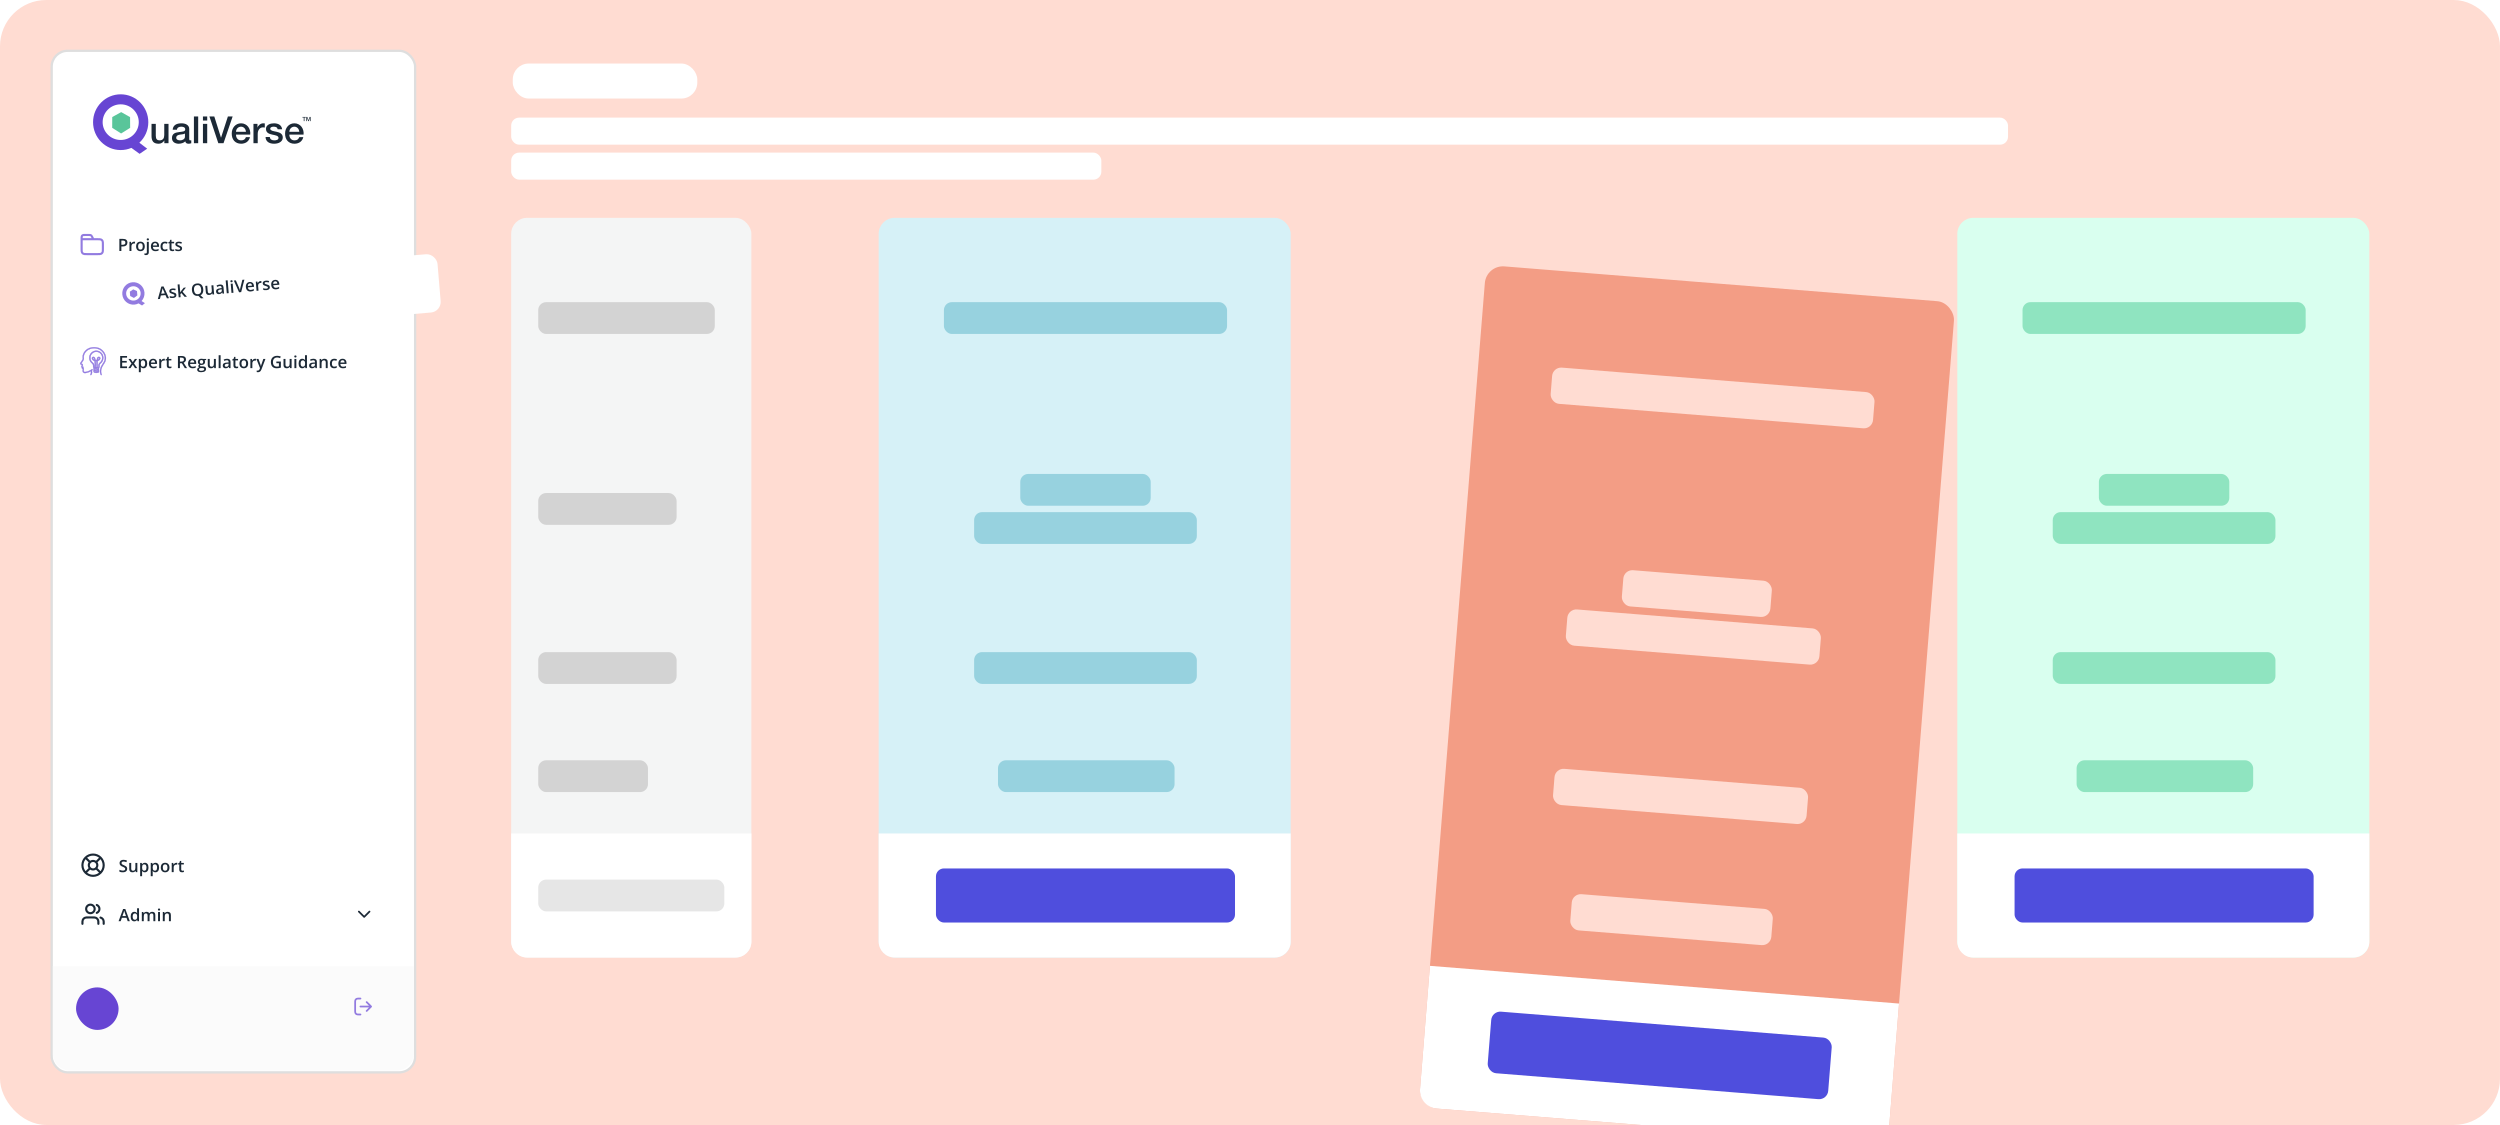 <svg width="1080" height="486" viewBox="0 0 1080 486" fill="none" xmlns="http://www.w3.org/2000/svg">
<g clip-path="url(#clip0_764_20800)">
<rect width="1079.99" height="485.99" rx="20" fill="#FFDCD2"/>
<rect x="22.33" y="21.95" width="157" height="441.308" rx="6.849" fill="white"/>
<rect x="22.33" y="21.95" width="157" height="441.308" rx="6.849" stroke="#DEDEDE"/>
<path d="M22.83 417.45H178.83V455.101C178.83 459.16 175.54 462.45 171.481 462.45H30.179C26.12 462.45 22.83 459.16 22.83 455.101V417.45Z" fill="#FBFBFB"/>
<g filter="url(#filter0_d_764_20800)">
<rect x="45.83" y="115.454" width="143.302" height="25.262" rx="4.593" transform="rotate(-4.805 45.83 115.454)" fill="white"/>
</g>
<path fill-rule="evenodd" clip-rule="evenodd" d="M59.855 131.063C59.304 131.354 58.688 131.54 58.03 131.596C55.388 131.818 53.06 129.833 52.836 127.167C52.612 124.5 54.575 122.155 57.218 121.932C59.861 121.71 62.188 123.695 62.413 126.362C62.531 127.772 62.038 129.093 61.155 130.057L61.164 130.053L62.604 130.972L61.361 131.977L59.855 131.063ZM57.367 123.671C55.639 123.816 54.352 125.318 54.496 127.022C54.639 128.727 56.158 129.992 57.886 129.847C59.614 129.702 60.901 128.2 60.758 126.496C60.615 124.792 59.095 123.526 57.367 123.671Z" fill="#927BE0"/>
<path fill-rule="evenodd" clip-rule="evenodd" d="M56.234 127.866L56.086 125.994L57.564 125.009L59.178 125.753L59.345 127.605L57.859 128.717L56.234 127.866Z" fill="#927BE0"/>
<path d="M72.11 128.887L71.477 127.479L69.478 127.647L69.088 129.141L68.184 129.217L69.688 123.805L70.639 123.725L73.022 128.811L72.11 128.887ZM71.193 126.761L70.576 125.372C70.551 125.312 70.517 125.227 70.472 125.118C70.426 125.007 70.381 124.894 70.335 124.78C70.289 124.664 70.251 124.566 70.221 124.487C70.205 124.587 70.184 124.699 70.159 124.824C70.135 124.946 70.111 125.061 70.087 125.168C70.065 125.276 70.048 125.359 70.036 125.418L69.655 126.89L71.193 126.761ZM76.191 127.406C76.213 127.666 76.168 127.891 76.057 128.08C75.946 128.27 75.772 128.421 75.537 128.534C75.304 128.645 75.012 128.715 74.662 128.745C74.385 128.768 74.145 128.768 73.942 128.744C73.74 128.723 73.548 128.679 73.365 128.613L73.304 127.887C73.5 127.959 73.717 128.018 73.956 128.062C74.198 128.107 74.423 128.12 74.633 128.103C74.91 128.079 75.105 128.02 75.219 127.924C75.334 127.825 75.385 127.703 75.372 127.558C75.365 127.472 75.334 127.398 75.278 127.336C75.225 127.27 75.128 127.208 74.989 127.147C74.851 127.085 74.651 127.013 74.387 126.931C74.128 126.852 73.909 126.77 73.729 126.684C73.549 126.599 73.409 126.489 73.309 126.356C73.209 126.22 73.149 126.042 73.13 125.82C73.101 125.47 73.217 125.192 73.478 124.988C73.742 124.781 74.102 124.658 74.56 124.62C74.803 124.599 75.034 124.605 75.253 124.637C75.474 124.666 75.692 124.719 75.907 124.794L75.696 125.45C75.51 125.386 75.325 125.337 75.139 125.302C74.956 125.264 74.772 125.254 74.586 125.269C74.369 125.287 74.206 125.335 74.097 125.411C73.991 125.487 73.943 125.587 73.953 125.711C73.961 125.804 73.995 125.881 74.055 125.94C74.115 126 74.215 126.057 74.354 126.11C74.495 126.163 74.69 126.227 74.939 126.302C75.183 126.372 75.394 126.451 75.575 126.536C75.757 126.619 75.9 126.729 76.005 126.864C76.11 126.999 76.172 127.18 76.191 127.406ZM77.567 122.826L77.793 125.514C77.803 125.636 77.81 125.77 77.812 125.916C77.815 126.06 77.817 126.195 77.818 126.323L77.836 126.321C77.891 126.232 77.956 126.129 78.033 126.009C78.112 125.89 78.187 125.785 78.258 125.695L79.358 124.292L80.323 124.211L78.882 126.046L80.76 128.16L79.773 128.243L78.361 126.612L77.923 127.056L78.035 128.389L77.195 128.46L76.727 122.896L77.567 122.826ZM87.801 124.929C87.836 125.336 87.814 125.713 87.738 126.058C87.661 126.403 87.528 126.703 87.338 126.959C87.149 127.215 86.899 127.417 86.59 127.566L87.948 128.809L86.803 128.905L85.721 127.812C85.697 127.814 85.674 127.816 85.65 127.818C85.628 127.822 85.607 127.825 85.586 127.827C85.168 127.862 84.801 127.828 84.482 127.725C84.166 127.622 83.897 127.46 83.674 127.238C83.454 127.017 83.28 126.744 83.152 126.422C83.024 126.099 82.943 125.736 82.909 125.333C82.864 124.794 82.913 124.317 83.055 123.902C83.2 123.484 83.445 123.149 83.788 122.897C84.134 122.642 84.585 122.491 85.14 122.445C85.684 122.399 86.145 122.472 86.523 122.663C86.902 122.855 87.198 123.144 87.41 123.532C87.625 123.917 87.755 124.383 87.801 124.929ZM83.811 125.264C83.845 125.667 83.929 126.012 84.064 126.298C84.198 126.582 84.385 126.794 84.625 126.935C84.867 127.073 85.167 127.127 85.524 127.097C85.884 127.067 86.171 126.964 86.384 126.787C86.597 126.608 86.745 126.368 86.828 126.066C86.91 125.761 86.934 125.407 86.9 125.005C86.849 124.392 86.686 123.923 86.411 123.598C86.139 123.271 85.736 123.129 85.202 123.174C84.844 123.204 84.556 123.308 84.338 123.484C84.123 123.661 83.972 123.9 83.887 124.203C83.802 124.503 83.777 124.857 83.811 125.264ZM92.177 123.214L92.509 127.173L91.848 127.228L91.689 126.705L91.642 126.709C91.57 126.852 91.474 126.974 91.352 127.075C91.231 127.174 91.094 127.252 90.94 127.308C90.786 127.367 90.623 127.403 90.448 127.418C90.15 127.443 89.891 127.414 89.671 127.332C89.452 127.247 89.278 127.103 89.148 126.901C89.018 126.698 88.939 126.428 88.911 126.092L88.694 123.507L89.538 123.436L89.742 125.864C89.768 126.172 89.849 126.396 89.986 126.538C90.125 126.68 90.327 126.74 90.591 126.718C90.846 126.697 91.045 126.627 91.186 126.51C91.327 126.392 91.42 126.228 91.465 126.018C91.512 125.808 91.523 125.553 91.498 125.255L91.333 123.285L92.177 123.214ZM94.927 122.907C95.428 122.865 95.815 122.944 96.088 123.145C96.365 123.345 96.522 123.68 96.562 124.149L96.786 126.813L96.189 126.863L95.981 126.315L95.952 126.318C95.852 126.47 95.746 126.598 95.635 126.701C95.523 126.804 95.391 126.885 95.237 126.943C95.087 127.004 94.899 127.044 94.675 127.063C94.439 127.082 94.224 127.057 94.031 126.987C93.838 126.914 93.68 126.793 93.558 126.624C93.436 126.454 93.363 126.232 93.34 125.958C93.305 125.55 93.431 125.231 93.717 125.001C94.004 124.77 94.455 124.618 95.068 124.545L95.753 124.462L95.735 124.255C95.712 123.981 95.631 123.791 95.493 123.685C95.357 123.578 95.173 123.535 94.942 123.554C94.744 123.571 94.555 123.616 94.373 123.689C94.192 123.761 94.017 123.847 93.848 123.945L93.526 123.375C93.71 123.256 93.923 123.154 94.163 123.069C94.405 122.984 94.66 122.93 94.927 122.907ZM95.794 124.992L95.284 125.052C94.865 125.102 94.577 125.198 94.419 125.341C94.26 125.484 94.19 125.668 94.209 125.892C94.226 126.087 94.296 126.225 94.421 126.306C94.545 126.385 94.702 126.416 94.893 126.4C95.184 126.375 95.418 126.273 95.594 126.092C95.773 125.909 95.85 125.657 95.823 125.335L95.794 124.992ZM98.806 126.643L97.962 126.714L97.495 121.15L98.338 121.08L98.806 126.643ZM100.515 122.513L100.848 126.472L100.007 126.542L99.675 122.584L100.515 122.513ZM99.973 121.032C100.101 121.021 100.215 121.047 100.314 121.108C100.415 121.169 100.473 121.284 100.487 121.453C100.501 121.62 100.463 121.743 100.374 121.823C100.287 121.9 100.179 121.944 100.05 121.955C99.917 121.966 99.801 121.941 99.702 121.88C99.605 121.816 99.55 121.7 99.536 121.533C99.522 121.364 99.557 121.241 99.642 121.164C99.729 121.087 99.839 121.043 99.973 121.032ZM105.575 120.81L104.187 126.191L103.279 126.267L101.013 121.193L101.892 121.119L103.269 124.302C103.31 124.395 103.356 124.507 103.405 124.64C103.457 124.772 103.506 124.906 103.551 125.042C103.598 125.177 103.636 125.297 103.664 125.403C103.674 125.294 103.69 125.169 103.712 125.028C103.736 124.887 103.761 124.747 103.788 124.608C103.815 124.469 103.841 124.349 103.866 124.248L104.696 120.884L105.575 120.81ZM107.853 121.821C108.206 121.791 108.515 121.839 108.78 121.963C109.045 122.087 109.256 122.277 109.415 122.532C109.573 122.788 109.668 123.102 109.699 123.473L109.737 123.924L107.094 124.146C107.136 124.529 107.263 124.816 107.476 125.007C107.692 125.198 107.977 125.278 108.332 125.248C108.585 125.227 108.809 125.184 109.005 125.12C109.204 125.053 109.406 124.962 109.613 124.849L109.67 125.532C109.48 125.642 109.285 125.726 109.083 125.787C108.882 125.847 108.638 125.889 108.352 125.913C107.963 125.946 107.615 125.899 107.307 125.774C107.001 125.646 106.752 125.439 106.56 125.152C106.37 124.866 106.256 124.5 106.219 124.054C106.182 123.611 106.225 123.228 106.349 122.905C106.473 122.583 106.664 122.329 106.922 122.144C107.181 121.959 107.491 121.851 107.853 121.821ZM107.906 122.454C107.642 122.476 107.434 122.58 107.284 122.765C107.137 122.951 107.062 123.21 107.062 123.544L108.864 123.392C108.845 123.195 108.797 123.022 108.72 122.875C108.645 122.728 108.539 122.617 108.403 122.542C108.27 122.466 108.104 122.437 107.906 122.454ZM112.502 121.43C112.568 121.425 112.641 121.422 112.721 121.423C112.8 121.423 112.869 121.427 112.927 121.434L112.914 122.227C112.863 122.217 112.8 122.212 112.726 122.211C112.653 122.21 112.589 122.211 112.532 122.216C112.381 122.229 112.241 122.266 112.109 122.327C111.977 122.386 111.863 122.471 111.766 122.579C111.67 122.686 111.598 122.816 111.551 122.968C111.503 123.121 111.488 123.295 111.504 123.491L111.678 125.561L110.835 125.632L110.502 121.674L111.16 121.619L111.333 122.306L111.372 122.303C111.439 122.156 111.526 122.019 111.633 121.892C111.74 121.765 111.866 121.661 112.01 121.58C112.157 121.495 112.32 121.445 112.502 121.43ZM116.561 124.013C116.583 124.273 116.538 124.497 116.427 124.687C116.315 124.876 116.142 125.028 115.907 125.141C115.674 125.252 115.382 125.322 115.031 125.351C114.755 125.375 114.515 125.374 114.311 125.351C114.11 125.329 113.918 125.285 113.735 125.219L113.674 124.493C113.869 124.566 114.087 124.624 114.326 124.669C114.567 124.713 114.793 124.727 115.003 124.709C115.279 124.686 115.475 124.626 115.589 124.53C115.703 124.432 115.754 124.31 115.742 124.165C115.735 124.079 115.703 124.005 115.647 123.942C115.594 123.877 115.497 123.814 115.358 123.754C115.221 123.691 115.02 123.619 114.756 123.538C114.498 123.459 114.278 123.377 114.098 123.291C113.918 123.205 113.778 123.096 113.678 122.962C113.578 122.827 113.519 122.648 113.5 122.427C113.47 122.076 113.586 121.799 113.848 121.594C114.111 121.387 114.472 121.265 114.929 121.226C115.173 121.206 115.404 121.211 115.622 121.243C115.843 121.273 116.061 121.325 116.276 121.401L116.065 122.056C115.88 121.992 115.694 121.943 115.509 121.908C115.326 121.871 115.141 121.86 114.955 121.876C114.738 121.894 114.575 121.941 114.467 122.018C114.36 122.094 114.312 122.194 114.323 122.318C114.33 122.411 114.364 122.487 114.425 122.547C114.485 122.607 114.585 122.663 114.723 122.716C114.865 122.769 115.06 122.833 115.309 122.908C115.552 122.979 115.764 123.057 115.944 123.143C116.126 123.226 116.27 123.335 116.375 123.47C116.48 123.606 116.542 123.786 116.561 124.013ZM118.802 120.901C119.155 120.871 119.464 120.918 119.728 121.042C119.993 121.166 120.205 121.356 120.363 121.612C120.522 121.867 120.616 122.181 120.648 122.553L120.686 123.004L118.043 123.226C118.085 123.609 118.212 123.896 118.425 124.087C118.64 124.277 118.926 124.358 119.281 124.328C119.534 124.307 119.758 124.264 119.954 124.199C120.153 124.132 120.355 124.042 120.562 123.929L120.619 124.612C120.429 124.721 120.233 124.806 120.032 124.866C119.831 124.926 119.587 124.968 119.301 124.993C118.912 125.025 118.564 124.979 118.256 124.854C117.95 124.726 117.7 124.518 117.508 124.232C117.319 123.946 117.205 123.579 117.168 123.134C117.13 122.69 117.174 122.307 117.298 121.985C117.422 121.662 117.613 121.409 117.871 121.224C118.129 121.039 118.44 120.931 118.802 120.901ZM118.855 121.533C118.591 121.556 118.383 121.66 118.233 121.845C118.085 122.03 118.011 122.29 118.01 122.624L119.813 122.472C119.794 122.274 119.746 122.102 119.668 121.955C119.594 121.807 119.488 121.696 119.352 121.621C119.219 121.546 119.053 121.517 118.855 121.533Z" fill="#1C2936"/>
<mask id="path-9-outside-1_764_20800" maskUnits="userSpaceOnUse" x="37.613" y="150.543" width="8" height="11" fill="black">
<rect fill="white" x="37.613" y="150.543" width="8" height="11"/>
<path d="M43.425 156.962C43.79 156.679 44.085 156.316 44.287 155.9C44.489 155.485 44.593 155.029 44.591 154.567C44.591 154.15 44.505 153.738 44.34 153.355C44.174 152.973 43.932 152.629 43.627 152.344C43.33 152.064 42.977 151.849 42.592 151.712C42.207 151.576 41.798 151.521 41.391 151.551C40.783 151.602 40.205 151.835 39.732 152.22C39.259 152.605 38.913 153.123 38.739 153.708C38.565 154.292 38.571 154.916 38.757 155.496C38.943 156.077 39.3 156.588 39.781 156.963C39.926 157.07 40.046 157.208 40.131 157.367C40.216 157.526 40.264 157.702 40.271 157.883L40.273 158.456C40.275 158.541 40.295 158.625 40.331 158.702C40.366 158.78 40.418 158.848 40.482 158.905V160.531C40.481 160.614 40.508 160.696 40.557 160.763C40.606 160.83 40.675 160.88 40.755 160.905L40.815 160.924C41.067 161.017 41.333 161.066 41.602 161.07C41.879 161.064 42.153 161.013 42.412 160.918L42.451 160.905C42.495 160.891 42.536 160.869 42.572 160.84L42.574 160.84C42.62 160.829 42.661 160.799 42.687 160.759C42.712 160.718 42.721 160.669 42.712 160.622C42.719 160.592 42.723 160.562 42.723 160.532V158.918C42.788 158.861 42.841 158.79 42.877 158.711C42.913 158.633 42.931 158.547 42.931 158.46L42.928 157.915C42.935 157.729 42.984 157.547 43.069 157.383C43.155 157.218 43.277 157.074 43.425 156.962ZM41.291 155.987C41.371 155.993 41.449 155.995 41.526 155.994C41.605 155.995 41.686 155.992 41.768 155.985C41.705 156.87 41.712 157.758 41.788 158.642H41.328C41.383 157.757 41.371 156.87 41.291 155.987ZM40.731 155.464C40.309 155.263 40.16 155.012 40.109 154.836C40.098 154.796 40.098 154.754 40.109 154.714C40.121 154.674 40.144 154.638 40.175 154.611C40.214 154.573 40.266 154.551 40.321 154.55C40.344 154.55 40.366 154.554 40.388 154.562C40.433 154.577 40.475 154.601 40.509 154.634C40.667 154.786 40.776 155.109 40.849 155.514C40.81 155.499 40.77 155.483 40.731 155.464ZM42.205 155.507C42.272 155.097 42.375 154.779 42.526 154.634C42.56 154.601 42.602 154.577 42.647 154.562C42.669 154.554 42.691 154.55 42.714 154.55C42.769 154.551 42.821 154.573 42.86 154.611C42.891 154.638 42.914 154.674 42.925 154.714C42.937 154.754 42.937 154.796 42.926 154.836C42.875 155.012 42.726 155.263 42.303 155.464C42.271 155.48 42.238 155.494 42.205 155.507ZM42.349 159.015V159.447C42.291 159.414 42.228 159.389 42.163 159.372C41.966 159.323 41.738 159.291 41.518 159.259C41.336 159.234 41.164 159.209 41.015 159.177C40.965 159.17 40.917 159.153 40.874 159.129C40.866 159.123 40.86 159.116 40.856 159.107C40.858 159.089 40.858 159.07 40.855 159.051V159.015H42.349ZM42.349 160.146C42.294 160.117 42.235 160.095 42.173 160.08C41.976 160.031 41.746 159.999 41.523 159.967C41.34 159.941 41.168 159.917 41.017 159.885C40.967 159.878 40.918 159.861 40.874 159.836C40.866 159.83 40.86 159.823 40.856 159.815C40.858 159.797 40.858 159.778 40.855 159.759V159.522C40.883 159.53 40.91 159.537 40.937 159.542C41.099 159.577 41.285 159.604 41.465 159.629C41.676 159.659 41.895 159.69 42.073 159.735C42.256 159.78 42.349 159.918 42.349 160.143L42.349 160.146ZM40.931 160.569L40.869 160.549C40.865 160.548 40.861 160.546 40.859 160.542C40.857 160.539 40.855 160.535 40.855 160.531V160.23C40.884 160.238 40.912 160.245 40.939 160.25C41.103 160.285 41.29 160.312 41.471 160.337C41.684 160.367 41.905 160.398 42.084 160.443C42.162 160.46 42.232 160.504 42.281 160.568C42.063 160.648 41.834 160.691 41.602 160.697C41.373 160.692 41.146 160.649 40.931 160.569ZM42.555 157.916L42.558 158.461C42.558 158.553 42.495 158.642 42.458 158.642H42.162C42.162 158.637 42.163 158.631 42.162 158.626C42.082 157.725 42.079 156.819 42.152 155.917C42.259 155.888 42.364 155.849 42.464 155.802C43.012 155.541 43.213 155.189 43.285 154.94C43.315 154.834 43.315 154.721 43.285 154.615C43.255 154.509 43.197 154.413 43.115 154.338C43.038 154.264 42.941 154.212 42.836 154.19C42.731 154.167 42.621 154.175 42.52 154.211C42.425 154.243 42.339 154.296 42.267 154.365C42.03 154.593 41.891 155.057 41.812 155.599C41.622 155.627 41.429 155.628 41.239 155.601C41.151 155.058 41.005 154.593 40.768 154.365C40.696 154.296 40.609 154.243 40.515 154.211C40.414 154.175 40.304 154.167 40.199 154.19C40.094 154.212 39.997 154.264 39.919 154.338C39.838 154.413 39.779 154.509 39.749 154.615C39.719 154.721 39.72 154.834 39.75 154.94C39.822 155.189 40.023 155.541 40.571 155.802C40.679 155.853 40.793 155.894 40.909 155.924C40.995 156.824 41.011 157.729 40.954 158.63C40.954 158.634 40.955 158.638 40.955 158.642H40.763C40.723 158.642 40.647 158.543 40.647 158.455L40.644 157.882C40.637 157.645 40.576 157.413 40.466 157.203C40.356 156.993 40.2 156.81 40.01 156.669C39.667 156.4 39.395 156.052 39.218 155.655C39.041 155.257 38.964 154.822 38.993 154.388C39.032 153.754 39.299 153.156 39.744 152.703C40.19 152.25 40.784 151.974 41.417 151.924C41.773 151.897 42.131 151.945 42.468 152.065C42.804 152.184 43.113 152.372 43.373 152.617C43.639 152.867 43.852 153.169 43.997 153.504C44.142 153.84 44.217 154.201 44.218 154.567C44.219 154.972 44.128 155.372 43.951 155.736C43.774 156.101 43.515 156.419 43.195 156.668C43.001 156.814 42.843 157.002 42.732 157.218C42.621 157.434 42.561 157.673 42.555 157.916Z"/>
</mask>
<path d="M43.425 156.962C43.79 156.679 44.085 156.316 44.287 155.9C44.489 155.485 44.593 155.029 44.591 154.567C44.591 154.15 44.505 153.738 44.34 153.355C44.174 152.973 43.932 152.629 43.627 152.344C43.33 152.064 42.977 151.849 42.592 151.712C42.207 151.576 41.798 151.521 41.391 151.551C40.783 151.602 40.205 151.835 39.732 152.22C39.259 152.605 38.913 153.123 38.739 153.708C38.565 154.292 38.571 154.916 38.757 155.496C38.943 156.077 39.3 156.588 39.781 156.963C39.926 157.07 40.046 157.208 40.131 157.367C40.216 157.526 40.264 157.702 40.271 157.883L40.273 158.456C40.275 158.541 40.295 158.625 40.331 158.702C40.366 158.78 40.418 158.848 40.482 158.905V160.531C40.481 160.614 40.508 160.696 40.557 160.763C40.606 160.83 40.675 160.88 40.755 160.905L40.815 160.924C41.067 161.017 41.333 161.066 41.602 161.07C41.879 161.064 42.153 161.013 42.412 160.918L42.451 160.905C42.495 160.891 42.536 160.869 42.572 160.84L42.574 160.84C42.62 160.829 42.661 160.799 42.687 160.759C42.712 160.718 42.721 160.669 42.712 160.622C42.719 160.592 42.723 160.562 42.723 160.532V158.918C42.788 158.861 42.841 158.79 42.877 158.711C42.913 158.633 42.931 158.547 42.931 158.46L42.928 157.915C42.935 157.729 42.984 157.547 43.069 157.383C43.155 157.218 43.277 157.074 43.425 156.962ZM41.291 155.987C41.371 155.993 41.449 155.995 41.526 155.994C41.605 155.995 41.686 155.992 41.768 155.985C41.705 156.87 41.712 157.758 41.788 158.642H41.328C41.383 157.757 41.371 156.87 41.291 155.987ZM40.731 155.464C40.309 155.263 40.16 155.012 40.109 154.836C40.098 154.796 40.098 154.754 40.109 154.714C40.121 154.674 40.144 154.638 40.175 154.611C40.214 154.573 40.266 154.551 40.321 154.55C40.344 154.55 40.366 154.554 40.388 154.562C40.433 154.577 40.475 154.601 40.509 154.634C40.667 154.786 40.776 155.109 40.849 155.514C40.81 155.499 40.77 155.483 40.731 155.464ZM42.205 155.507C42.272 155.097 42.375 154.779 42.526 154.634C42.56 154.601 42.602 154.577 42.647 154.562C42.669 154.554 42.691 154.55 42.714 154.55C42.769 154.551 42.821 154.573 42.86 154.611C42.891 154.638 42.914 154.674 42.925 154.714C42.937 154.754 42.937 154.796 42.926 154.836C42.875 155.012 42.726 155.263 42.303 155.464C42.271 155.48 42.238 155.494 42.205 155.507ZM42.349 159.015V159.447C42.291 159.414 42.228 159.389 42.163 159.372C41.966 159.323 41.738 159.291 41.518 159.259C41.336 159.234 41.164 159.209 41.015 159.177C40.965 159.17 40.917 159.153 40.874 159.129C40.866 159.123 40.86 159.116 40.856 159.107C40.858 159.089 40.858 159.07 40.855 159.051V159.015H42.349ZM42.349 160.146C42.294 160.117 42.235 160.095 42.173 160.08C41.976 160.031 41.746 159.999 41.523 159.967C41.34 159.941 41.168 159.917 41.017 159.885C40.967 159.878 40.918 159.861 40.874 159.836C40.866 159.83 40.86 159.823 40.856 159.815C40.858 159.797 40.858 159.778 40.855 159.759V159.522C40.883 159.53 40.91 159.537 40.937 159.542C41.099 159.577 41.285 159.604 41.465 159.629C41.676 159.659 41.895 159.69 42.073 159.735C42.256 159.78 42.349 159.918 42.349 160.143L42.349 160.146ZM40.931 160.569L40.869 160.549C40.865 160.548 40.861 160.546 40.859 160.542C40.857 160.539 40.855 160.535 40.855 160.531V160.23C40.884 160.238 40.912 160.245 40.939 160.25C41.103 160.285 41.29 160.312 41.471 160.337C41.684 160.367 41.905 160.398 42.084 160.443C42.162 160.46 42.232 160.504 42.281 160.568C42.063 160.648 41.834 160.691 41.602 160.697C41.373 160.692 41.146 160.649 40.931 160.569ZM42.555 157.916L42.558 158.461C42.558 158.553 42.495 158.642 42.458 158.642H42.162C42.162 158.637 42.163 158.631 42.162 158.626C42.082 157.725 42.079 156.819 42.152 155.917C42.259 155.888 42.364 155.849 42.464 155.802C43.012 155.541 43.213 155.189 43.285 154.94C43.315 154.834 43.315 154.721 43.285 154.615C43.255 154.509 43.197 154.413 43.115 154.338C43.038 154.264 42.941 154.212 42.836 154.19C42.731 154.167 42.621 154.175 42.52 154.211C42.425 154.243 42.339 154.296 42.267 154.365C42.03 154.593 41.891 155.057 41.812 155.599C41.622 155.627 41.429 155.628 41.239 155.601C41.151 155.058 41.005 154.593 40.768 154.365C40.696 154.296 40.609 154.243 40.515 154.211C40.414 154.175 40.304 154.167 40.199 154.19C40.094 154.212 39.997 154.264 39.919 154.338C39.838 154.413 39.779 154.509 39.749 154.615C39.719 154.721 39.72 154.834 39.75 154.94C39.822 155.189 40.023 155.541 40.571 155.802C40.679 155.853 40.793 155.894 40.909 155.924C40.995 156.824 41.011 157.729 40.954 158.63C40.954 158.634 40.955 158.638 40.955 158.642H40.763C40.723 158.642 40.647 158.543 40.647 158.455L40.644 157.882C40.637 157.645 40.576 157.413 40.466 157.203C40.356 156.993 40.2 156.81 40.01 156.669C39.667 156.4 39.395 156.052 39.218 155.655C39.041 155.257 38.964 154.822 38.993 154.388C39.032 153.754 39.299 153.156 39.744 152.703C40.19 152.25 40.784 151.974 41.417 151.924C41.773 151.897 42.131 151.945 42.468 152.065C42.804 152.184 43.113 152.372 43.373 152.617C43.639 152.867 43.852 153.169 43.997 153.504C44.142 153.84 44.217 154.201 44.218 154.567C44.219 154.972 44.128 155.372 43.951 155.736C43.774 156.101 43.515 156.419 43.195 156.668C43.001 156.814 42.843 157.002 42.732 157.218C42.621 157.434 42.561 157.673 42.555 157.916Z" fill="#927BE0"/>
<path d="M43.425 156.962C43.79 156.679 44.085 156.316 44.287 155.9C44.489 155.485 44.593 155.029 44.591 154.567C44.591 154.15 44.505 153.738 44.34 153.355C44.174 152.973 43.932 152.629 43.627 152.344C43.33 152.064 42.977 151.849 42.592 151.712C42.207 151.576 41.798 151.521 41.391 151.551C40.783 151.602 40.205 151.835 39.732 152.22C39.259 152.605 38.913 153.123 38.739 153.708C38.565 154.292 38.571 154.916 38.757 155.496C38.943 156.077 39.3 156.588 39.781 156.963C39.926 157.07 40.046 157.208 40.131 157.367C40.216 157.526 40.264 157.702 40.271 157.883L40.273 158.456C40.275 158.541 40.295 158.625 40.331 158.702C40.366 158.78 40.418 158.848 40.482 158.905V160.531C40.481 160.614 40.508 160.696 40.557 160.763C40.606 160.83 40.675 160.88 40.755 160.905L40.815 160.924C41.067 161.017 41.333 161.066 41.602 161.07C41.879 161.064 42.153 161.013 42.412 160.918L42.451 160.905C42.495 160.891 42.536 160.869 42.572 160.84L42.574 160.84C42.62 160.829 42.661 160.799 42.687 160.759C42.712 160.718 42.721 160.669 42.712 160.622C42.719 160.592 42.723 160.562 42.723 160.532V158.918C42.788 158.861 42.841 158.79 42.877 158.711C42.913 158.633 42.931 158.547 42.931 158.46L42.928 157.915C42.935 157.729 42.984 157.547 43.069 157.383C43.155 157.218 43.277 157.074 43.425 156.962ZM41.291 155.987C41.371 155.993 41.449 155.995 41.526 155.994C41.605 155.995 41.686 155.992 41.768 155.985C41.705 156.87 41.712 157.758 41.788 158.642H41.328C41.383 157.757 41.371 156.87 41.291 155.987ZM40.731 155.464C40.309 155.263 40.16 155.012 40.109 154.836C40.098 154.796 40.098 154.754 40.109 154.714C40.121 154.674 40.144 154.638 40.175 154.611C40.214 154.573 40.266 154.551 40.321 154.55C40.344 154.55 40.366 154.554 40.388 154.562C40.433 154.577 40.475 154.601 40.509 154.634C40.667 154.786 40.776 155.109 40.849 155.514C40.81 155.499 40.77 155.483 40.731 155.464ZM42.205 155.507C42.272 155.097 42.375 154.779 42.526 154.634C42.56 154.601 42.602 154.577 42.647 154.562C42.669 154.554 42.691 154.55 42.714 154.55C42.769 154.551 42.821 154.573 42.86 154.611C42.891 154.638 42.914 154.674 42.925 154.714C42.937 154.754 42.937 154.796 42.926 154.836C42.875 155.012 42.726 155.263 42.303 155.464C42.271 155.48 42.238 155.494 42.205 155.507ZM42.349 159.015V159.447C42.291 159.414 42.228 159.389 42.163 159.372C41.966 159.323 41.738 159.291 41.518 159.259C41.336 159.234 41.164 159.209 41.015 159.177C40.965 159.17 40.917 159.153 40.874 159.129C40.866 159.123 40.86 159.116 40.856 159.107C40.858 159.089 40.858 159.07 40.855 159.051V159.015H42.349ZM42.349 160.146C42.294 160.117 42.235 160.095 42.173 160.08C41.976 160.031 41.746 159.999 41.523 159.967C41.34 159.941 41.168 159.917 41.017 159.885C40.967 159.878 40.918 159.861 40.874 159.836C40.866 159.83 40.86 159.823 40.856 159.815C40.858 159.797 40.858 159.778 40.855 159.759V159.522C40.883 159.53 40.91 159.537 40.937 159.542C41.099 159.577 41.285 159.604 41.465 159.629C41.676 159.659 41.895 159.69 42.073 159.735C42.256 159.78 42.349 159.918 42.349 160.143L42.349 160.146ZM40.931 160.569L40.869 160.549C40.865 160.548 40.861 160.546 40.859 160.542C40.857 160.539 40.855 160.535 40.855 160.531V160.23C40.884 160.238 40.912 160.245 40.939 160.25C41.103 160.285 41.29 160.312 41.471 160.337C41.684 160.367 41.905 160.398 42.084 160.443C42.162 160.46 42.232 160.504 42.281 160.568C42.063 160.648 41.834 160.691 41.602 160.697C41.373 160.692 41.146 160.649 40.931 160.569ZM42.555 157.916L42.558 158.461C42.558 158.553 42.495 158.642 42.458 158.642H42.162C42.162 158.637 42.163 158.631 42.162 158.626C42.082 157.725 42.079 156.819 42.152 155.917C42.259 155.888 42.364 155.849 42.464 155.802C43.012 155.541 43.213 155.189 43.285 154.94C43.315 154.834 43.315 154.721 43.285 154.615C43.255 154.509 43.197 154.413 43.115 154.338C43.038 154.264 42.941 154.212 42.836 154.19C42.731 154.167 42.621 154.175 42.52 154.211C42.425 154.243 42.339 154.296 42.267 154.365C42.03 154.593 41.891 155.057 41.812 155.599C41.622 155.627 41.429 155.628 41.239 155.601C41.151 155.058 41.005 154.593 40.768 154.365C40.696 154.296 40.609 154.243 40.515 154.211C40.414 154.175 40.304 154.167 40.199 154.19C40.094 154.212 39.997 154.264 39.919 154.338C39.838 154.413 39.779 154.509 39.749 154.615C39.719 154.721 39.72 154.834 39.75 154.94C39.822 155.189 40.023 155.541 40.571 155.802C40.679 155.853 40.793 155.894 40.909 155.924C40.995 156.824 41.011 157.729 40.954 158.63C40.954 158.634 40.955 158.638 40.955 158.642H40.763C40.723 158.642 40.647 158.543 40.647 158.455L40.644 157.882C40.637 157.645 40.576 157.413 40.466 157.203C40.356 156.993 40.2 156.81 40.01 156.669C39.667 156.4 39.395 156.052 39.218 155.655C39.041 155.257 38.964 154.822 38.993 154.388C39.032 153.754 39.299 153.156 39.744 152.703C40.19 152.25 40.784 151.974 41.417 151.924C41.773 151.897 42.131 151.945 42.468 152.065C42.804 152.184 43.113 152.372 43.373 152.617C43.639 152.867 43.852 153.169 43.997 153.504C44.142 153.84 44.217 154.201 44.218 154.567C44.219 154.972 44.128 155.372 43.951 155.736C43.774 156.101 43.515 156.419 43.195 156.668C43.001 156.814 42.843 157.002 42.732 157.218C42.621 157.434 42.561 157.673 42.555 157.916Z" stroke="#927BE0" stroke-width="0.23" mask="url(#path-9-outside-1_764_20800)"/>
<path d="M40.612 149.991C41.247 149.987 41.878 150.081 42.483 150.271L42.484 150.272C42.609 150.313 42.734 150.359 42.856 150.409C44.435 151.066 45.628 152.697 45.757 154.379L45.772 154.701C45.774 155.452 45.558 156.19 45.148 156.824H45.147C45.07 156.94 45.002 157.053 44.935 157.164C44.846 157.311 44.753 157.465 44.639 157.625C44.233 158.197 43.899 158.911 43.748 159.636C43.598 160.36 43.632 161.091 43.955 161.703C43.985 161.76 43.991 161.827 43.972 161.889C43.953 161.95 43.911 162.002 43.854 162.032C43.797 162.062 43.729 162.069 43.667 162.05C43.606 162.031 43.554 161.988 43.524 161.932C43.147 161.219 43.103 160.384 43.265 159.574C43.426 158.764 43.793 157.973 44.24 157.343C44.344 157.197 44.428 157.059 44.517 156.911L44.74 156.554C45.098 155.999 45.285 155.355 45.282 154.699L45.27 154.417C45.154 152.913 44.084 151.449 42.668 150.86L42.334 150.737C41.847 150.584 41.341 150.499 40.831 150.482L40.612 150.479H40.607C40.292 150.48 39.978 150.506 39.668 150.558C39 150.669 37.39 151.116 36.51 152.86L36.427 153.033C36.208 153.503 36.127 154.023 36.192 154.534L36.228 154.753L36.229 154.754C36.266 154.961 36.226 155.164 36.154 155.354C36.083 155.544 35.978 155.727 35.883 155.894C35.859 155.936 35.834 155.978 35.811 156.02V156.021C35.7 156.21 35.574 156.391 35.435 156.561L35.433 156.562C35.309 156.703 35.206 156.862 35.124 157.031V157.032L35.122 157.039C35.126 157.042 35.13 157.048 35.143 157.054C35.162 157.063 35.187 157.072 35.224 157.084C35.243 157.09 35.263 157.096 35.282 157.104L35.322 157.118L35.42 157.152C35.485 157.179 35.546 157.212 35.604 157.251L35.687 157.315L35.689 157.316V157.317C35.821 157.443 35.846 157.596 35.826 157.743C35.807 157.887 35.743 158.03 35.694 158.143C35.675 158.185 35.647 158.248 35.626 158.306C35.617 158.33 35.609 158.353 35.604 158.372C35.632 158.374 35.66 158.378 35.688 158.378H35.689C35.755 158.379 35.844 158.381 35.922 158.407C36.004 158.435 36.078 158.493 36.102 158.604C36.121 158.694 36.096 158.771 36.057 158.835C36.032 158.875 35.999 158.911 35.968 158.944C36.054 158.971 36.149 159.021 36.195 159.133C36.227 159.212 36.236 159.3 36.234 159.395C36.231 159.488 36.218 159.593 36.204 159.705C36.175 159.94 36.144 160.191 36.2 160.388L36.225 160.451C36.256 160.513 36.302 160.566 36.359 160.606H36.358C36.463 160.681 36.593 160.712 36.721 160.697L37.047 160.653C37.803 160.528 38.528 160.254 39.179 159.847H39.18L39.215 159.825L39.216 159.824C39.363 159.74 39.502 159.64 39.628 159.526L39.666 159.498C39.707 159.473 39.755 159.46 39.803 159.462C39.867 159.464 39.928 159.493 39.972 159.54C40.016 159.587 40.039 159.649 40.037 159.714C40.035 159.778 40.008 159.84 39.961 159.884L39.96 159.885C39.885 159.953 39.806 160.016 39.723 160.074C39.756 160.273 39.801 160.615 39.782 160.97C39.763 161.343 39.672 161.744 39.41 161.994C39.364 162.039 39.301 162.063 39.237 162.062C39.172 162.06 39.11 162.032 39.066 161.985C39.021 161.939 38.997 161.876 38.998 161.812C39 161.747 39.027 161.685 39.074 161.641C39.192 161.527 39.259 161.317 39.285 161.061C39.309 160.835 39.298 160.585 39.271 160.357C38.504 160.807 37.651 161.09 36.767 161.184C36.519 161.21 36.27 161.145 36.068 160.999C35.906 160.881 35.787 160.714 35.73 160.522V160.521C35.646 160.225 35.688 159.896 35.719 159.645L35.72 159.644C35.732 159.56 35.739 159.476 35.742 159.392C35.685 159.38 35.599 159.362 35.524 159.317C35.437 159.266 35.362 159.18 35.358 159.04V159.037C35.359 158.967 35.379 158.899 35.413 158.839C35.367 158.825 35.322 158.804 35.282 158.775L35.281 158.773C35.131 158.655 35.096 158.502 35.114 158.353C35.13 158.207 35.196 158.061 35.246 157.945C35.27 157.892 35.302 157.819 35.324 157.755C35.334 157.723 35.341 157.695 35.344 157.676C35.344 157.672 35.344 157.669 35.344 157.667C35.289 157.628 35.229 157.598 35.164 157.58L35.159 157.579V157.578L35.115 157.562C35.102 157.558 35.087 157.553 35.072 157.548V157.547C34.926 157.511 34.797 157.426 34.709 157.304L34.706 157.3C34.665 157.232 34.641 157.155 34.635 157.075C34.629 156.996 34.643 156.916 34.674 156.843V156.841C34.772 156.629 34.9 156.432 35.053 156.256C35.176 156.107 35.287 155.947 35.385 155.78C35.409 155.737 35.434 155.694 35.459 155.65C35.544 155.503 35.627 155.357 35.684 155.218C35.741 155.078 35.768 154.952 35.748 154.843L35.706 154.588C35.633 153.989 35.728 153.38 35.983 152.83C36.939 150.729 38.823 150.204 39.587 150.076C39.924 150.02 40.264 149.992 40.606 149.991H40.612Z" fill="#927BE0" stroke="#927BE0" stroke-width="0.115"/>
<path d="M54.886 159.026H51.914V153.78H54.886V154.505H52.776V155.93H54.753V156.651H52.776V158.298H54.886V159.026ZM56.813 156.995L55.485 155.054H56.447L57.354 156.45L58.266 155.054H59.224L57.889 156.995L59.292 159.026H58.327L57.354 157.537L56.378 159.026H55.42L56.813 156.995ZM62.019 154.979C62.49 154.979 62.868 155.151 63.153 155.495C63.44 155.84 63.584 156.352 63.584 157.031C63.584 157.481 63.517 157.86 63.383 158.169C63.251 158.475 63.066 158.707 62.827 158.865C62.59 159.02 62.313 159.098 61.998 159.098C61.797 159.098 61.622 159.072 61.474 159.019C61.325 158.967 61.199 158.898 61.093 158.815C60.988 158.729 60.9 158.635 60.828 158.535H60.778C60.79 158.63 60.8 158.737 60.81 158.854C60.822 158.969 60.828 159.074 60.828 159.17V160.788H59.981V155.054H60.67L60.788 155.603H60.828C60.902 155.491 60.992 155.387 61.097 155.291C61.205 155.195 61.334 155.12 61.484 155.065C61.638 155.007 61.816 154.979 62.019 154.979ZM61.793 155.668C61.561 155.668 61.374 155.714 61.233 155.808C61.095 155.899 60.993 156.036 60.928 156.22C60.866 156.405 60.833 156.635 60.828 156.913V157.031C60.828 157.326 60.858 157.575 60.918 157.781C60.98 157.985 61.081 158.14 61.223 158.248C61.366 158.353 61.56 158.406 61.804 158.406C62.01 158.406 62.179 158.349 62.313 158.237C62.45 158.125 62.551 157.964 62.618 157.756C62.685 157.548 62.719 157.303 62.719 157.021C62.719 156.592 62.642 156.26 62.489 156.023C62.339 155.786 62.106 155.668 61.793 155.668ZM66.142 154.979C66.496 154.979 66.8 155.052 67.054 155.198C67.307 155.344 67.502 155.551 67.638 155.818C67.775 156.086 67.843 156.407 67.843 156.78V157.232H65.191C65.201 157.617 65.304 157.914 65.5 158.122C65.698 158.33 65.976 158.434 66.332 158.434C66.586 158.434 66.813 158.41 67.014 158.363C67.217 158.312 67.427 158.239 67.642 158.144V158.829C67.444 158.922 67.241 158.99 67.036 159.034C66.83 159.077 66.584 159.098 66.296 159.098C65.906 159.098 65.563 159.023 65.267 158.872C64.972 158.719 64.742 158.492 64.574 158.19C64.409 157.889 64.326 157.514 64.326 157.067C64.326 156.622 64.402 156.244 64.552 155.933C64.703 155.622 64.915 155.385 65.188 155.223C65.46 155.06 65.778 154.979 66.142 154.979ZM66.142 155.614C65.877 155.614 65.661 155.7 65.496 155.872C65.334 156.044 65.238 156.297 65.209 156.629H67.018C67.015 156.431 66.982 156.255 66.917 156.102C66.855 155.949 66.759 155.829 66.63 155.743C66.503 155.657 66.341 155.614 66.142 155.614ZM70.807 154.979C70.874 154.979 70.947 154.982 71.026 154.99C71.105 154.997 71.173 155.006 71.23 155.018L71.151 155.808C71.101 155.793 71.039 155.783 70.965 155.775C70.893 155.768 70.829 155.765 70.771 155.765C70.62 155.765 70.477 155.79 70.341 155.84C70.204 155.888 70.083 155.962 69.978 156.062C69.873 156.161 69.79 156.284 69.73 156.432C69.671 156.58 69.641 156.753 69.641 156.949V159.026H68.794V155.054H69.454L69.569 155.754H69.608C69.687 155.613 69.785 155.484 69.903 155.366C70.02 155.249 70.154 155.156 70.305 155.086C70.458 155.015 70.625 154.979 70.807 154.979ZM73.444 158.416C73.554 158.416 73.663 158.407 73.771 158.388C73.879 158.366 73.977 158.341 74.065 158.312V158.951C73.972 158.992 73.851 159.026 73.703 159.055C73.554 159.084 73.4 159.098 73.24 159.098C73.015 159.098 72.813 159.061 72.633 158.987C72.454 158.91 72.312 158.78 72.206 158.596C72.101 158.412 72.049 158.157 72.049 157.831V155.696H71.507V155.32L72.088 155.022L72.364 154.171H72.895V155.054H74.033V155.696H72.895V157.821C72.895 158.022 72.946 158.171 73.046 158.269C73.147 158.367 73.279 158.416 73.444 158.416ZM78.342 153.78C78.794 153.78 79.168 153.835 79.462 153.945C79.758 154.055 79.979 154.223 80.122 154.448C80.268 154.673 80.341 154.958 80.341 155.305C80.341 155.564 80.293 155.784 80.198 155.966C80.102 156.147 79.976 156.298 79.821 156.418C79.665 156.537 79.499 156.633 79.322 156.705L80.811 159.026H79.839L78.572 156.924H77.729V159.026H76.868V153.78H78.342ZM78.285 154.498H77.729V156.213H78.324C78.724 156.213 79.013 156.139 79.193 155.991C79.375 155.842 79.466 155.623 79.466 155.334C79.466 155.03 79.369 154.815 79.175 154.688C78.984 154.561 78.687 154.498 78.285 154.498ZM83.057 154.979C83.411 154.979 83.715 155.052 83.969 155.198C84.222 155.344 84.417 155.551 84.554 155.818C84.69 156.086 84.758 156.407 84.758 156.78V157.232H82.106C82.116 157.617 82.219 157.914 82.415 158.122C82.614 158.33 82.891 158.434 83.248 158.434C83.501 158.434 83.728 158.41 83.929 158.363C84.133 158.312 84.342 158.239 84.557 158.144V158.829C84.359 158.922 84.157 158.99 83.951 159.034C83.745 159.077 83.499 159.098 83.212 159.098C82.822 159.098 82.478 159.023 82.182 158.872C81.888 158.719 81.657 158.492 81.489 158.19C81.324 157.889 81.242 157.514 81.242 157.067C81.242 156.622 81.317 156.244 81.468 155.933C81.618 155.622 81.83 155.385 82.103 155.223C82.376 155.06 82.694 154.979 83.057 154.979ZM83.057 155.614C82.792 155.614 82.577 155.7 82.412 155.872C82.249 156.044 82.153 156.297 82.124 156.629H83.933C83.93 156.431 83.897 156.255 83.832 156.102C83.77 155.949 83.675 155.829 83.545 155.743C83.419 155.657 83.256 155.614 83.057 155.614ZM86.843 160.792C86.305 160.792 85.892 160.695 85.605 160.501C85.318 160.307 85.174 160.036 85.174 159.687C85.174 159.443 85.251 159.236 85.404 159.066C85.557 158.898 85.776 158.782 86.061 158.718C85.953 158.67 85.86 158.596 85.781 158.495C85.704 158.392 85.666 158.279 85.666 158.154C85.666 158.006 85.708 157.879 85.792 157.774C85.875 157.669 86.001 157.567 86.168 157.469C85.96 157.381 85.793 157.237 85.666 157.038C85.542 156.838 85.48 156.602 85.48 156.332C85.48 156.044 85.54 155.8 85.662 155.6C85.784 155.396 85.963 155.242 86.197 155.137C86.432 155.029 86.715 154.975 87.048 154.975C87.119 154.975 87.197 154.98 87.281 154.99C87.367 154.997 87.446 155.006 87.518 155.018C87.592 155.028 87.648 155.039 87.686 155.051H89.061V155.521L88.386 155.646C88.451 155.737 88.502 155.841 88.54 155.958C88.579 156.073 88.598 156.199 88.598 156.335C88.598 156.747 88.455 157.071 88.171 157.308C87.888 157.542 87.499 157.659 87.001 157.659C86.881 157.654 86.765 157.645 86.653 157.631C86.567 157.683 86.501 157.742 86.456 157.806C86.41 157.869 86.387 157.939 86.387 158.018C86.387 158.083 86.41 158.135 86.456 158.176C86.501 158.214 86.568 158.243 86.656 158.262C86.747 158.281 86.857 158.291 86.987 158.291H87.672C88.107 158.291 88.44 158.383 88.669 158.567C88.899 158.751 89.014 159.022 89.014 159.378C89.014 159.83 88.827 160.178 88.454 160.422C88.081 160.669 87.544 160.792 86.843 160.792ZM86.875 160.2C87.17 160.2 87.417 160.171 87.618 160.114C87.819 160.056 87.971 159.974 88.074 159.866C88.177 159.761 88.228 159.635 88.228 159.489C88.228 159.36 88.196 159.261 88.131 159.191C88.067 159.122 87.97 159.074 87.841 159.048C87.711 159.022 87.551 159.008 87.36 159.008H86.735C86.58 159.008 86.442 159.032 86.323 159.08C86.203 159.13 86.11 159.202 86.043 159.295C85.978 159.389 85.946 159.501 85.946 159.633C85.946 159.815 86.026 159.955 86.186 160.053C86.349 160.151 86.579 160.2 86.875 160.2ZM87.04 157.107C87.287 157.107 87.47 157.04 87.589 156.906C87.709 156.769 87.769 156.578 87.769 156.332C87.769 156.064 87.707 155.863 87.582 155.729C87.46 155.595 87.278 155.528 87.037 155.528C86.8 155.528 86.619 155.596 86.495 155.732C86.373 155.869 86.312 156.071 86.312 156.339C86.312 156.58 86.373 156.769 86.495 156.906C86.619 157.04 86.801 157.107 87.04 157.107ZM93.248 155.054V159.026H92.584L92.469 158.492H92.423C92.339 158.628 92.233 158.742 92.103 158.833C91.974 158.921 91.831 158.987 91.673 159.03C91.515 159.075 91.349 159.098 91.174 159.098C90.875 159.098 90.619 159.048 90.406 158.947C90.196 158.845 90.034 158.687 89.922 158.474C89.809 158.261 89.753 157.986 89.753 157.648V155.054H90.6V157.491C90.6 157.799 90.662 158.03 90.787 158.183C90.913 158.336 91.109 158.413 91.375 158.413C91.631 158.413 91.834 158.36 91.985 158.255C92.136 158.15 92.242 157.994 92.304 157.788C92.369 157.583 92.401 157.33 92.401 157.031V155.054H93.248ZM95.304 159.026H94.457V153.443H95.304V159.026ZM98.067 154.979C98.57 154.979 98.949 155.09 99.205 155.312C99.463 155.535 99.592 155.882 99.592 156.353V159.026H98.993L98.832 158.463H98.803C98.69 158.607 98.574 158.725 98.455 158.818C98.335 158.912 98.196 158.981 98.038 159.026C97.883 159.074 97.693 159.098 97.468 159.098C97.231 159.098 97.019 159.055 96.833 158.969C96.646 158.88 96.499 158.746 96.391 158.567C96.284 158.388 96.23 158.16 96.23 157.885C96.23 157.476 96.382 157.169 96.686 156.963C96.992 156.757 97.454 156.644 98.071 156.622L98.76 156.597V156.389C98.76 156.114 98.695 155.918 98.566 155.8C98.439 155.683 98.26 155.625 98.028 155.625C97.829 155.625 97.637 155.653 97.45 155.711C97.263 155.768 97.082 155.839 96.905 155.922L96.632 155.327C96.826 155.224 97.046 155.14 97.292 155.076C97.541 155.011 97.799 154.979 98.067 154.979ZM98.756 157.128L98.243 157.146C97.822 157.16 97.527 157.232 97.357 157.361C97.187 157.491 97.102 157.668 97.102 157.892C97.102 158.089 97.161 158.232 97.278 158.323C97.395 158.412 97.549 158.456 97.741 158.456C98.033 158.456 98.274 158.373 98.466 158.208C98.659 158.041 98.756 157.796 98.756 157.473V157.128ZM102.251 158.416C102.361 158.416 102.47 158.407 102.578 158.388C102.685 158.366 102.783 158.341 102.872 158.312V158.951C102.779 158.992 102.658 159.026 102.51 159.055C102.361 159.084 102.207 159.098 102.047 159.098C101.822 159.098 101.62 159.061 101.44 158.987C101.261 158.91 101.118 158.78 101.013 158.596C100.908 158.412 100.855 158.157 100.855 157.831V155.696H100.314V155.32L100.895 155.022L101.171 154.171H101.702V155.054H102.84V155.696H101.702V157.821C101.702 158.022 101.752 158.171 101.853 158.269C101.953 158.367 102.086 158.416 102.251 158.416ZM107.196 157.031C107.196 157.361 107.153 157.654 107.067 157.91C106.981 158.166 106.855 158.383 106.69 158.56C106.525 158.735 106.326 158.868 106.094 158.962C105.862 159.053 105.6 159.098 105.308 159.098C105.036 159.098 104.786 159.053 104.558 158.962C104.331 158.868 104.134 158.735 103.966 158.56C103.801 158.383 103.673 158.166 103.582 157.91C103.492 157.654 103.446 157.361 103.446 157.031C103.446 156.594 103.521 156.223 103.672 155.919C103.825 155.613 104.043 155.379 104.325 155.219C104.608 155.059 104.944 154.979 105.334 154.979C105.7 154.979 106.023 155.059 106.302 155.219C106.582 155.379 106.801 155.613 106.959 155.919C107.117 156.225 107.196 156.596 107.196 157.031ZM104.314 157.031C104.314 157.321 104.349 157.568 104.419 157.774C104.49 157.98 104.6 158.138 104.749 158.248C104.897 158.355 105.088 158.409 105.323 158.409C105.557 158.409 105.749 158.355 105.897 158.248C106.045 158.138 106.154 157.98 106.223 157.774C106.293 157.568 106.328 157.321 106.328 157.031C106.328 156.742 106.293 156.497 106.223 156.296C106.154 156.092 106.045 155.938 105.897 155.833C105.749 155.725 105.556 155.671 105.319 155.671C104.97 155.671 104.715 155.789 104.555 156.023C104.395 156.257 104.314 156.594 104.314 157.031ZM110.178 154.979C110.245 154.979 110.318 154.982 110.397 154.99C110.476 154.997 110.544 155.006 110.601 155.018L110.522 155.808C110.472 155.793 110.41 155.783 110.336 155.775C110.264 155.768 110.199 155.765 110.142 155.765C109.991 155.765 109.848 155.79 109.711 155.84C109.575 155.888 109.454 155.962 109.349 156.062C109.244 156.161 109.161 156.284 109.101 156.432C109.041 156.58 109.012 156.753 109.012 156.949V159.026H108.165V155.054H108.825L108.94 155.754H108.979C109.058 155.613 109.156 155.484 109.274 155.366C109.391 155.249 109.525 155.156 109.675 155.086C109.828 155.015 109.996 154.979 110.178 154.979ZM110.738 155.054H111.656L112.471 157.322C112.507 157.425 112.539 157.526 112.568 157.627C112.599 157.725 112.625 157.822 112.647 157.918C112.67 158.013 112.69 158.109 112.704 158.205H112.725C112.749 158.08 112.783 157.942 112.826 157.788C112.871 157.633 112.922 157.477 112.977 157.322L113.759 155.054H114.667L112.962 159.572C112.864 159.83 112.743 160.05 112.6 160.232C112.459 160.416 112.291 160.555 112.097 160.648C111.904 160.744 111.682 160.792 111.434 160.792C111.314 160.792 111.21 160.785 111.121 160.77C111.033 160.758 110.958 160.745 110.895 160.731V160.056C110.946 160.068 111.009 160.079 111.086 160.089C111.162 160.098 111.241 160.103 111.322 160.103C111.473 160.103 111.604 160.073 111.714 160.013C111.824 159.953 111.917 159.868 111.993 159.758C112.07 159.651 112.133 159.528 112.184 159.389L112.324 159.016L110.738 155.054ZM119.382 156.177H121.341V158.811C121.066 158.902 120.781 158.973 120.487 159.023C120.193 159.073 119.863 159.098 119.497 159.098C118.963 159.098 118.511 158.993 118.14 158.782C117.772 158.569 117.492 158.262 117.301 157.86C117.109 157.456 117.013 156.969 117.013 156.4C117.013 155.852 117.12 155.377 117.333 154.975C117.546 154.571 117.856 154.259 118.262 154.039C118.669 153.816 119.162 153.705 119.741 153.705C120.025 153.705 120.3 153.734 120.566 153.791C120.834 153.846 121.079 153.923 121.301 154.021L121 154.731C120.823 154.647 120.624 154.577 120.404 154.519C120.184 154.462 119.956 154.433 119.719 154.433C119.343 154.433 119.019 154.515 118.747 154.677C118.476 154.84 118.268 155.07 118.122 155.366C117.976 155.661 117.903 156.009 117.903 156.41C117.903 156.8 117.962 157.143 118.079 157.437C118.196 157.731 118.379 157.961 118.628 158.126C118.879 158.288 119.204 158.37 119.601 158.37C119.799 158.37 119.968 158.359 120.107 158.337C120.245 158.316 120.373 158.292 120.491 158.266V156.913H119.382V156.177ZM125.973 155.054V159.026H125.31L125.195 158.492H125.148C125.064 158.628 124.958 158.742 124.829 158.833C124.7 158.921 124.556 158.987 124.398 159.03C124.24 159.075 124.074 159.098 123.899 159.098C123.6 159.098 123.344 159.048 123.132 158.947C122.921 158.845 122.76 158.687 122.647 158.474C122.535 158.261 122.478 157.986 122.478 157.648V155.054H123.325V157.491C123.325 157.799 123.387 158.03 123.512 158.183C123.639 158.336 123.835 158.413 124.1 158.413C124.356 158.413 124.56 158.36 124.71 158.255C124.861 158.15 124.968 157.994 125.03 157.788C125.094 157.583 125.127 157.33 125.127 157.031V155.054H125.973ZM128.026 155.054V159.026H127.183V155.054H128.026ZM127.61 153.533C127.739 153.533 127.85 153.567 127.943 153.637C128.039 153.706 128.087 153.826 128.087 153.996C128.087 154.163 128.039 154.283 127.943 154.354C127.85 154.424 127.739 154.458 127.61 154.458C127.476 154.458 127.362 154.424 127.269 154.354C127.178 154.283 127.132 154.163 127.132 153.996C127.132 153.826 127.178 153.706 127.269 153.637C127.362 153.567 127.476 153.533 127.61 153.533ZM130.57 159.098C130.096 159.098 129.716 158.926 129.429 158.581C129.144 158.235 129.002 157.724 129.002 157.049C129.002 156.367 129.147 155.852 129.436 155.503C129.728 155.153 130.112 154.979 130.588 154.979C130.789 154.979 130.965 155.006 131.115 155.061C131.266 155.114 131.395 155.186 131.503 155.277C131.613 155.367 131.706 155.469 131.783 155.582H131.822C131.81 155.507 131.796 155.401 131.779 155.262C131.765 155.121 131.758 154.991 131.758 154.871V153.443H132.605V159.026H131.944L131.794 158.485H131.758C131.686 158.599 131.595 158.703 131.485 158.797C131.377 158.888 131.248 158.961 131.098 159.016C130.949 159.071 130.773 159.098 130.57 159.098ZM130.807 158.413C131.168 158.413 131.423 158.309 131.571 158.101C131.72 157.892 131.796 157.58 131.801 157.164V157.053C131.801 156.608 131.729 156.267 131.586 156.03C131.442 155.791 131.18 155.671 130.8 155.671C130.496 155.671 130.264 155.795 130.104 156.041C129.946 156.285 129.867 156.626 129.867 157.064C129.867 157.501 129.946 157.836 130.104 158.068C130.264 158.298 130.498 158.413 130.807 158.413ZM135.371 154.979C135.874 154.979 136.253 155.09 136.509 155.312C136.767 155.535 136.896 155.882 136.896 156.353V159.026H136.297L136.136 158.463H136.107C135.994 158.607 135.878 158.725 135.759 158.818C135.639 158.912 135.5 158.981 135.343 159.026C135.187 159.074 134.997 159.098 134.772 159.098C134.535 159.098 134.323 159.055 134.137 158.969C133.95 158.88 133.803 158.746 133.695 158.567C133.588 158.388 133.534 158.16 133.534 157.885C133.534 157.476 133.686 157.169 133.99 156.963C134.296 156.757 134.758 156.644 135.375 156.622L136.064 156.597V156.389C136.064 156.114 135.999 155.918 135.87 155.8C135.743 155.683 135.564 155.625 135.332 155.625C135.133 155.625 134.941 155.653 134.754 155.711C134.567 155.768 134.386 155.839 134.209 155.922L133.936 155.327C134.13 155.224 134.35 155.14 134.596 155.076C134.845 155.011 135.103 154.979 135.371 154.979ZM136.06 157.128L135.547 157.146C135.126 157.16 134.831 157.232 134.661 157.361C134.491 157.491 134.406 157.668 134.406 157.892C134.406 158.089 134.465 158.232 134.582 158.323C134.699 158.412 134.853 158.456 135.045 158.456C135.337 158.456 135.578 158.373 135.77 158.208C135.963 158.041 136.06 157.796 136.06 157.473V157.128ZM140.147 154.979C140.595 154.979 140.943 155.095 141.191 155.327C141.443 155.556 141.568 155.926 141.568 156.436V159.026H140.725V156.594C140.725 156.285 140.662 156.054 140.535 155.901C140.408 155.745 140.212 155.668 139.946 155.668C139.561 155.668 139.293 155.786 139.143 156.023C138.994 156.26 138.92 156.603 138.92 157.053V159.026H138.077V155.054H138.733L138.852 155.592H138.899C138.985 155.454 139.091 155.34 139.218 155.251C139.347 155.161 139.491 155.092 139.648 155.047C139.809 155.001 139.975 154.979 140.147 154.979ZM144.349 159.098C143.974 159.098 143.648 159.025 143.373 158.879C143.098 158.733 142.886 158.51 142.738 158.208C142.59 157.907 142.516 157.524 142.516 157.06C142.516 156.577 142.597 156.182 142.76 155.876C142.922 155.57 143.147 155.344 143.434 155.198C143.724 155.052 144.055 154.979 144.428 154.979C144.665 154.979 144.879 155.003 145.07 155.051C145.264 155.096 145.428 155.152 145.562 155.219L145.311 155.894C145.165 155.834 145.015 155.784 144.862 155.743C144.709 155.702 144.562 155.682 144.421 155.682C144.189 155.682 143.995 155.734 143.84 155.836C143.686 155.939 143.572 156.092 143.495 156.296C143.421 156.499 143.384 156.751 143.384 157.053C143.384 157.345 143.422 157.591 143.499 157.792C143.575 157.991 143.689 158.141 143.84 158.244C143.99 158.345 144.176 158.395 144.396 158.395C144.613 158.395 144.808 158.369 144.981 158.316C145.153 158.263 145.316 158.195 145.469 158.111V158.843C145.318 158.929 145.157 158.993 144.984 159.034C144.812 159.077 144.6 159.098 144.349 159.098ZM147.984 154.979C148.338 154.979 148.642 155.052 148.896 155.198C149.149 155.344 149.344 155.551 149.48 155.818C149.617 156.086 149.685 156.407 149.685 156.78V157.232H147.033C147.043 157.617 147.146 157.914 147.342 158.122C147.54 158.33 147.818 158.434 148.174 158.434C148.428 158.434 148.655 158.41 148.856 158.363C149.059 158.312 149.269 158.239 149.484 158.144V158.829C149.285 158.922 149.083 158.99 148.878 159.034C148.672 159.077 148.425 159.098 148.138 159.098C147.748 159.098 147.405 159.023 147.109 158.872C146.814 158.719 146.583 158.492 146.416 158.19C146.251 157.889 146.168 157.514 146.168 157.067C146.168 156.622 146.244 156.244 146.394 155.933C146.545 155.622 146.757 155.385 147.03 155.223C147.302 155.06 147.62 154.979 147.984 154.979ZM147.984 155.614C147.719 155.614 147.503 155.7 147.338 155.872C147.176 156.044 147.08 156.297 147.051 156.629H148.86C148.857 156.431 148.824 156.255 148.759 156.102C148.697 155.949 148.601 155.829 148.472 155.743C148.345 155.657 148.183 155.614 147.984 155.614Z" fill="#1C2936"/>
<path d="M129.293 56.945C129.272 56.654 129.207 56.373 129.099 56.104C129.002 55.834 128.862 55.602 128.679 55.407C128.507 55.202 128.291 55.041 128.033 54.922C127.785 54.792 127.505 54.727 127.192 54.727C126.869 54.727 126.573 54.787 126.303 54.906C126.045 55.014 125.819 55.17 125.625 55.375C125.442 55.569 125.291 55.801 125.172 56.071C125.064 56.341 125.005 56.632 124.994 56.945H129.293ZM124.994 58.16C124.994 58.483 125.038 58.796 125.124 59.099C125.221 59.401 125.361 59.665 125.544 59.892C125.727 60.118 125.959 60.302 126.239 60.442C126.519 60.572 126.853 60.636 127.241 60.636C127.779 60.636 128.21 60.523 128.534 60.297C128.868 60.059 129.115 59.708 129.277 59.244H131.022C130.925 59.697 130.758 60.102 130.521 60.458C130.284 60.815 129.999 61.117 129.665 61.365C129.331 61.602 128.954 61.78 128.534 61.899C128.124 62.029 127.693 62.093 127.241 62.093C126.584 62.093 126.002 61.986 125.495 61.77C124.989 61.554 124.558 61.252 124.203 60.863C123.858 60.474 123.594 60.011 123.411 59.471C123.238 58.931 123.152 58.338 123.152 57.69C123.152 57.096 123.244 56.535 123.427 56.006C123.621 55.467 123.89 54.997 124.235 54.598C124.59 54.188 125.016 53.864 125.512 53.627C126.007 53.389 126.567 53.27 127.192 53.27C127.849 53.27 128.437 53.411 128.954 53.691C129.482 53.961 129.918 54.323 130.263 54.776C130.608 55.229 130.855 55.753 131.006 56.346C131.168 56.929 131.211 57.534 131.135 58.16H124.994Z" fill="#1C2936"/>
<path d="M116.566 59.179C116.62 59.719 116.825 60.097 117.18 60.313C117.536 60.529 117.961 60.636 118.457 60.636C118.629 60.636 118.823 60.626 119.039 60.604C119.265 60.572 119.475 60.518 119.669 60.442C119.863 60.367 120.019 60.259 120.137 60.118C120.267 59.967 120.326 59.773 120.315 59.536C120.304 59.298 120.218 59.104 120.057 58.953C119.895 58.802 119.685 58.683 119.426 58.597C119.179 58.499 118.893 58.419 118.57 58.354C118.247 58.289 117.918 58.219 117.584 58.143C117.239 58.068 116.905 57.976 116.582 57.868C116.27 57.76 115.984 57.614 115.726 57.431C115.478 57.248 115.278 57.016 115.128 56.735C114.977 56.444 114.901 56.087 114.901 55.666C114.901 55.213 115.009 54.835 115.225 54.533C115.451 54.22 115.731 53.972 116.065 53.789C116.41 53.594 116.787 53.459 117.196 53.384C117.616 53.308 118.015 53.27 118.392 53.27C118.823 53.27 119.232 53.319 119.62 53.416C120.019 53.502 120.374 53.648 120.687 53.853C121.01 54.058 121.274 54.328 121.479 54.663C121.694 54.986 121.829 55.38 121.883 55.844H119.96C119.874 55.402 119.669 55.105 119.346 54.954C119.033 54.803 118.672 54.727 118.263 54.727C118.134 54.727 117.977 54.738 117.794 54.76C117.622 54.782 117.455 54.825 117.293 54.889C117.142 54.943 117.013 55.03 116.905 55.148C116.798 55.256 116.744 55.402 116.744 55.586C116.744 55.812 116.819 55.996 116.97 56.136C117.132 56.276 117.336 56.395 117.584 56.492C117.843 56.578 118.134 56.654 118.457 56.719C118.78 56.783 119.114 56.854 119.459 56.929C119.793 57.005 120.121 57.096 120.445 57.204C120.768 57.312 121.053 57.458 121.301 57.642C121.56 57.825 121.764 58.057 121.915 58.338C122.077 58.618 122.158 58.964 122.158 59.374C122.158 59.87 122.044 60.291 121.818 60.636C121.592 60.982 121.296 61.262 120.929 61.478C120.574 61.694 120.175 61.851 119.733 61.948C119.292 62.045 118.855 62.093 118.424 62.093C117.897 62.093 117.406 62.034 116.954 61.915C116.512 61.797 116.124 61.619 115.79 61.381C115.467 61.133 115.208 60.831 115.015 60.474C114.831 60.108 114.734 59.676 114.724 59.179H116.566Z" fill="#1C2936"/>
<path d="M109.494 53.497H111.224V55.116H111.256C111.31 54.889 111.412 54.668 111.563 54.452C111.725 54.236 111.913 54.042 112.129 53.87C112.355 53.686 112.603 53.54 112.872 53.432C113.141 53.325 113.416 53.27 113.696 53.27C113.912 53.27 114.057 53.276 114.133 53.287C114.219 53.297 114.305 53.308 114.391 53.319V55.1C114.262 55.078 114.127 55.062 113.987 55.051C113.858 55.03 113.728 55.019 113.599 55.019C113.287 55.019 112.99 55.084 112.71 55.213C112.441 55.332 112.204 55.515 111.999 55.764C111.795 56.001 111.633 56.298 111.514 56.654C111.396 57.01 111.337 57.42 111.337 57.884V61.867H109.494V53.497Z" fill="#1C2936"/>
<path d="M106.252 56.945C106.23 56.654 106.165 56.373 106.058 56.104C105.961 55.834 105.821 55.602 105.638 55.407C105.465 55.202 105.25 55.041 104.991 54.922C104.743 54.792 104.463 54.727 104.151 54.727C103.828 54.727 103.531 54.787 103.262 54.906C103.003 55.014 102.777 55.17 102.583 55.375C102.4 55.569 102.249 55.801 102.131 56.071C102.023 56.341 101.964 56.632 101.953 56.945H106.252ZM101.953 58.16C101.953 58.483 101.996 58.796 102.082 59.099C102.179 59.401 102.319 59.665 102.502 59.892C102.686 60.118 102.917 60.302 103.197 60.442C103.477 60.572 103.811 60.636 104.199 60.636C104.738 60.636 105.169 60.523 105.492 60.297C105.826 60.059 106.074 59.708 106.236 59.244H107.981C107.884 59.697 107.717 60.102 107.48 60.458C107.243 60.815 106.957 61.117 106.623 61.365C106.289 61.602 105.912 61.78 105.492 61.899C105.083 62.029 104.652 62.093 104.199 62.093C103.542 62.093 102.96 61.986 102.454 61.77C101.948 61.554 101.517 61.252 101.161 60.863C100.816 60.474 100.552 60.011 100.369 59.471C100.197 58.931 100.111 58.338 100.111 57.69C100.111 57.096 100.202 56.535 100.385 56.006C100.579 55.467 100.849 54.997 101.193 54.598C101.549 54.188 101.974 53.864 102.47 53.627C102.966 53.389 103.526 53.27 104.151 53.27C104.808 53.27 105.395 53.411 105.912 53.691C106.44 53.961 106.877 54.323 107.221 54.776C107.566 55.229 107.814 55.753 107.965 56.346C108.126 56.929 108.169 57.534 108.094 58.16H101.953Z" fill="#1C2936"/>
<path d="M90.469 50.308H92.569L95.462 59.454H95.495L98.452 50.308H100.504L96.561 61.867H94.315L90.469 50.308Z" fill="#1C2936"/>
<path d="M87.669 50.308H89.511V52.056H87.669V50.308ZM87.669 53.497H89.511V61.867H87.669V53.497Z" fill="#1C2936"/>
<path d="M83.771 50.308H85.613V61.867H83.771V50.308Z" fill="#1C2936"/>
<path d="M81.74 60.005C81.74 60.232 81.767 60.394 81.821 60.491C81.886 60.588 82.004 60.636 82.177 60.636C82.231 60.636 82.295 60.636 82.371 60.636C82.446 60.636 82.532 60.626 82.629 60.604V61.883C82.565 61.905 82.478 61.926 82.371 61.948C82.274 61.98 82.171 62.007 82.064 62.029C81.956 62.05 81.848 62.066 81.74 62.077C81.633 62.088 81.541 62.093 81.466 62.093C81.088 62.093 80.776 62.018 80.528 61.867C80.281 61.716 80.119 61.451 80.043 61.074C79.677 61.43 79.225 61.689 78.686 61.851C78.158 62.013 77.646 62.093 77.151 62.093C76.774 62.093 76.413 62.039 76.068 61.931C75.723 61.834 75.416 61.689 75.147 61.494C74.888 61.289 74.678 61.036 74.516 60.734C74.366 60.421 74.29 60.059 74.29 59.649C74.29 59.131 74.382 58.71 74.565 58.386C74.759 58.062 75.007 57.809 75.308 57.625C75.621 57.442 75.966 57.312 76.343 57.237C76.731 57.15 77.118 57.086 77.506 57.042C77.84 56.978 78.158 56.935 78.46 56.913C78.761 56.881 79.025 56.832 79.252 56.767C79.489 56.703 79.672 56.605 79.801 56.476C79.941 56.336 80.011 56.13 80.011 55.861C80.011 55.623 79.952 55.429 79.833 55.278C79.726 55.127 79.586 55.014 79.413 54.938C79.252 54.852 79.069 54.798 78.864 54.776C78.659 54.744 78.465 54.727 78.282 54.727C77.765 54.727 77.339 54.835 77.005 55.051C76.671 55.267 76.483 55.602 76.44 56.055H74.597C74.63 55.515 74.759 55.068 74.985 54.711C75.211 54.355 75.497 54.069 75.842 53.853C76.197 53.638 76.596 53.486 77.038 53.4C77.479 53.314 77.932 53.27 78.395 53.27C78.805 53.27 79.209 53.314 79.607 53.4C80.006 53.486 80.361 53.627 80.674 53.821C80.997 54.015 81.255 54.269 81.45 54.582C81.643 54.884 81.74 55.256 81.74 55.699V60.005ZM79.898 57.674C79.618 57.857 79.273 57.971 78.864 58.014C78.454 58.046 78.045 58.1 77.635 58.176C77.442 58.208 77.253 58.257 77.07 58.321C76.887 58.375 76.725 58.456 76.585 58.564C76.445 58.661 76.332 58.796 76.246 58.969C76.17 59.131 76.133 59.331 76.133 59.568C76.133 59.773 76.192 59.946 76.31 60.086C76.429 60.226 76.569 60.34 76.731 60.426C76.903 60.502 77.086 60.556 77.28 60.588C77.485 60.62 77.668 60.636 77.829 60.636C78.034 60.636 78.255 60.609 78.492 60.556C78.729 60.502 78.95 60.41 79.155 60.28C79.37 60.151 79.548 59.989 79.688 59.795C79.828 59.59 79.898 59.341 79.898 59.05V57.674Z" fill="#1C2936"/>
<path d="M72.8 61.867H70.99V60.701H70.957C70.731 61.122 70.392 61.462 69.939 61.721C69.498 61.969 69.045 62.093 68.582 62.093C67.483 62.093 66.686 61.824 66.19 61.284C65.705 60.733 65.463 59.908 65.463 58.807V53.497H67.305V58.629C67.305 59.363 67.445 59.881 67.725 60.183C68.005 60.485 68.399 60.636 68.905 60.636C69.293 60.636 69.616 60.577 69.875 60.458C70.133 60.34 70.343 60.183 70.505 59.989C70.667 59.784 70.78 59.541 70.844 59.26C70.92 58.98 70.957 58.678 70.957 58.354V53.497H72.8V61.867Z" fill="#1C2936"/>
<path fill-rule="evenodd" clip-rule="evenodd" d="M56.762 63.886C55.339 64.491 53.776 64.825 52.136 64.825C45.55 64.825 40.202 59.429 40.202 52.783C40.202 46.137 45.55 40.741 52.136 40.741C58.723 40.741 64.07 46.137 64.07 52.783C64.07 56.299 62.574 59.464 60.19 61.667L60.212 61.658L63.586 64.233L60.3 66.462L56.762 63.886ZM52.144 45.075C47.837 45.075 44.34 48.524 44.34 52.772C44.34 57.019 47.837 60.468 52.144 60.468C56.451 60.468 59.947 57.019 59.947 52.772C59.947 48.524 56.451 45.075 52.144 45.075Z" fill="#6745D3"/>
<path fill-rule="evenodd" clip-rule="evenodd" d="M48.468 55.221L48.491 50.558L52.353 48.427L56.192 50.605L56.222 55.222L52.312 57.666L48.468 55.221Z" fill="#59C59A"/>
<path d="M132.318 50.509H132.764L133.263 51.927H133.268L133.754 50.509H134.195V52.321H133.894V50.922H133.889L133.387 52.321H133.126L132.625 50.922H132.62V52.321H132.318V50.509Z" fill="#1C2936"/>
<path d="M130.649 50.509H132.113V50.783H131.538V52.321H131.222V50.783H130.649V50.509Z" fill="#1C2936"/>
<g clip-path="url(#clip1_764_20800)">
<path d="M38.887 372.45L36.954 370.517M36.954 377.013L38.901 375.066M41.516 375.08L43.449 377.013M43.449 370.517L41.501 372.464M44.795 373.765C44.795 376.302 42.739 378.358 40.202 378.358C37.666 378.358 35.609 376.302 35.609 373.765C35.609 371.228 37.666 369.172 40.202 369.172C42.739 369.172 44.795 371.228 44.795 373.765ZM42.039 373.765C42.039 374.78 41.217 375.602 40.202 375.602C39.188 375.602 38.365 374.78 38.365 373.765C38.365 372.75 39.188 371.928 40.202 371.928C41.217 371.928 42.039 372.75 42.039 373.765Z" stroke="#1C2936" stroke-width="0.919" stroke-linecap="round" stroke-linejoin="round"/>
</g>
<path d="M54.943 375.337C54.943 375.647 54.866 375.915 54.713 376.14C54.562 376.365 54.345 376.537 54.06 376.657C53.778 376.777 53.441 376.836 53.048 376.836C52.857 376.836 52.674 376.826 52.499 376.804C52.325 376.783 52.16 376.751 52.004 376.711C51.851 376.668 51.711 376.616 51.584 376.557V375.746C51.797 375.839 52.035 375.924 52.298 376C52.561 376.074 52.829 376.112 53.102 376.112C53.325 376.112 53.509 376.083 53.655 376.025C53.803 375.966 53.913 375.882 53.985 375.774C54.056 375.664 54.092 375.536 54.092 375.39C54.092 375.235 54.05 375.103 53.967 374.996C53.883 374.888 53.756 374.79 53.586 374.701C53.419 374.61 53.209 374.514 52.955 374.411C52.783 374.341 52.618 374.262 52.46 374.174C52.304 374.085 52.166 373.981 52.044 373.862C51.922 373.742 51.825 373.601 51.753 373.438C51.683 373.273 51.649 373.079 51.649 372.857C51.649 372.56 51.719 372.307 51.861 372.096C52.004 371.886 52.205 371.724 52.463 371.612C52.724 371.499 53.028 371.443 53.375 371.443C53.65 371.443 53.908 371.472 54.15 371.529C54.394 371.587 54.633 371.668 54.867 371.773L54.595 372.466C54.38 372.377 54.17 372.307 53.967 372.254C53.766 372.202 53.56 372.175 53.35 372.175C53.168 372.175 53.014 372.203 52.887 372.258C52.76 372.313 52.663 372.391 52.596 372.491C52.532 372.589 52.499 372.706 52.499 372.843C52.499 372.996 52.536 373.125 52.61 373.23C52.687 373.333 52.804 373.428 52.962 373.514C53.122 373.6 53.328 373.695 53.579 373.801C53.869 373.92 54.114 374.046 54.315 374.177C54.518 374.309 54.674 374.467 54.781 374.651C54.889 374.833 54.943 375.061 54.943 375.337ZM59.331 372.792V376.765H58.667L58.553 376.23H58.506C58.422 376.366 58.316 376.48 58.187 376.571C58.057 376.659 57.914 376.725 57.756 376.768C57.598 376.814 57.432 376.836 57.257 376.836C56.958 376.836 56.702 376.786 56.489 376.686C56.279 376.583 56.117 376.425 56.005 376.212C55.892 375.999 55.836 375.724 55.836 375.387V372.792H56.683V375.229C56.683 375.537 56.745 375.768 56.87 375.921C56.996 376.074 57.193 376.151 57.458 376.151C57.714 376.151 57.917 376.098 58.068 375.993C58.219 375.888 58.325 375.732 58.388 375.527C58.452 375.321 58.484 375.069 58.484 374.77V372.792H59.331ZM62.579 372.717C63.05 372.717 63.428 372.889 63.713 373.234C64 373.578 64.143 374.09 64.143 374.77C64.143 375.219 64.076 375.598 63.942 375.907C63.811 376.213 63.625 376.445 63.386 376.603C63.149 376.759 62.873 376.836 62.557 376.836C62.356 376.836 62.182 376.81 62.033 376.757C61.885 376.705 61.758 376.637 61.653 376.553C61.548 376.467 61.459 376.374 61.387 376.273H61.337C61.349 376.369 61.36 376.475 61.37 376.592C61.381 376.707 61.387 376.812 61.387 376.908V378.527H60.541V372.792H61.23L61.348 373.341H61.387C61.462 373.229 61.551 373.125 61.657 373.029C61.764 372.934 61.893 372.858 62.044 372.803C62.197 372.746 62.375 372.717 62.579 372.717ZM62.353 373.406C62.121 373.406 61.934 373.453 61.793 373.546C61.654 373.637 61.553 373.774 61.488 373.959C61.426 374.143 61.392 374.374 61.387 374.651V374.77C61.387 375.064 61.417 375.314 61.477 375.52C61.539 375.723 61.641 375.878 61.782 375.986C61.926 376.091 62.119 376.144 62.363 376.144C62.569 376.144 62.739 376.088 62.873 375.975C63.009 375.863 63.111 375.703 63.178 375.494C63.245 375.286 63.278 375.041 63.278 374.759C63.278 374.331 63.202 373.998 63.049 373.761C62.898 373.524 62.666 373.406 62.353 373.406ZM67.157 372.717C67.629 372.717 68.007 372.889 68.291 373.234C68.578 373.578 68.722 374.09 68.722 374.77C68.722 375.219 68.655 375.598 68.521 375.907C68.389 376.213 68.204 376.445 67.965 376.603C67.728 376.759 67.452 376.836 67.136 376.836C66.935 376.836 66.76 376.81 66.612 376.757C66.464 376.705 66.337 376.637 66.232 376.553C66.126 376.467 66.038 376.374 65.966 376.273H65.916C65.928 376.369 65.939 376.475 65.948 376.592C65.96 376.707 65.966 376.812 65.966 376.908V378.527H65.119V372.792H65.808L65.927 373.341H65.966C66.04 373.229 66.13 373.125 66.235 373.029C66.343 372.934 66.472 372.858 66.623 372.803C66.776 372.746 66.954 372.717 67.157 372.717ZM66.931 373.406C66.699 373.406 66.513 373.453 66.372 373.546C66.233 373.637 66.131 373.774 66.067 373.959C66.004 374.143 65.971 374.374 65.966 374.651V374.77C65.966 375.064 65.996 375.314 66.056 375.52C66.118 375.723 66.22 375.878 66.361 375.986C66.504 376.091 66.698 376.144 66.942 376.144C67.148 376.144 67.318 376.088 67.452 375.975C67.588 375.863 67.69 375.703 67.757 375.494C67.824 375.286 67.857 375.041 67.857 374.759C67.857 374.331 67.781 373.998 67.627 373.761C67.477 373.524 67.245 373.406 66.931 373.406ZM73.214 374.77C73.214 375.1 73.171 375.393 73.085 375.649C72.999 375.905 72.874 376.121 72.709 376.298C72.543 376.473 72.345 376.607 72.113 376.7C71.881 376.791 71.619 376.836 71.327 376.836C71.054 376.836 70.804 376.791 70.577 376.7C70.35 376.607 70.152 376.473 69.985 376.298C69.82 376.121 69.692 375.905 69.601 375.649C69.51 375.393 69.465 375.1 69.465 374.77C69.465 374.332 69.54 373.961 69.691 373.657C69.844 373.351 70.061 373.118 70.344 372.957C70.626 372.797 70.962 372.717 71.352 372.717C71.718 372.717 72.041 372.797 72.321 372.957C72.601 373.118 72.82 373.351 72.978 373.657C73.135 373.963 73.214 374.334 73.214 374.77ZM70.333 374.77C70.333 375.059 70.368 375.307 70.437 375.512C70.509 375.718 70.619 375.876 70.767 375.986C70.915 376.094 71.107 376.147 71.341 376.147C71.576 376.147 71.767 376.094 71.915 375.986C72.064 375.876 72.173 375.718 72.242 375.512C72.311 375.307 72.346 375.059 72.346 374.77C72.346 374.48 72.311 374.235 72.242 374.034C72.173 373.831 72.064 373.676 71.915 373.571C71.767 373.463 71.575 373.41 71.338 373.41C70.989 373.41 70.734 373.527 70.573 373.761C70.413 373.996 70.333 374.332 70.333 374.77ZM76.196 372.717C76.263 372.717 76.336 372.721 76.415 372.728C76.494 372.735 76.562 372.745 76.62 372.757L76.541 373.546C76.491 373.532 76.428 373.521 76.354 373.514C76.282 373.506 76.218 373.503 76.16 373.503C76.01 373.503 75.866 373.528 75.73 373.578C75.594 373.626 75.473 373.7 75.367 373.801C75.262 373.899 75.18 374.022 75.12 374.17C75.06 374.319 75.03 374.491 75.03 374.687V376.765H74.183V372.792H74.844L74.958 373.492H74.998C75.077 373.351 75.175 373.222 75.292 373.105C75.409 372.987 75.543 372.894 75.694 372.825C75.847 372.753 76.014 372.717 76.196 372.717ZM78.834 376.155C78.944 376.155 79.053 376.145 79.16 376.126C79.268 376.104 79.366 376.079 79.454 376.051V376.689C79.361 376.73 79.24 376.765 79.092 376.793C78.944 376.822 78.79 376.836 78.629 376.836C78.404 376.836 78.202 376.799 78.023 376.725C77.843 376.649 77.701 376.518 77.596 376.334C77.49 376.15 77.438 375.895 77.438 375.57V373.435H76.896V373.058L77.477 372.76L77.754 371.91H78.285V372.792H79.422V373.435H78.285V375.559C78.285 375.76 78.335 375.909 78.435 376.008C78.536 376.106 78.669 376.155 78.834 376.155Z" fill="#1C2936"/>
<rect x="29.179" y="385.276" width="143.302" height="19.349" rx="2.756" fill="white"/>
<g clip-path="url(#clip2_764_20800)">
<path d="M44.795 399.085V398.166C44.795 397.31 44.21 396.591 43.417 396.387M41.81 390.951C42.483 391.223 42.958 391.884 42.958 392.655C42.958 393.426 42.483 394.086 41.81 394.358M42.499 399.085C42.499 398.229 42.499 397.801 42.359 397.463C42.172 397.013 41.815 396.655 41.364 396.469C41.027 396.329 40.599 396.329 39.743 396.329H38.365C37.509 396.329 37.081 396.329 36.743 396.469C36.293 396.655 35.935 397.013 35.749 397.463C35.609 397.801 35.609 398.229 35.609 399.085M40.891 392.655C40.891 393.669 40.069 394.492 39.054 394.492C38.039 394.492 37.217 393.669 37.217 392.655C37.217 391.64 38.039 390.817 39.054 390.817C40.069 390.817 40.891 391.64 40.891 392.655Z" stroke="#1C2936" stroke-width="0.919" stroke-linecap="round" stroke-linejoin="round"/>
</g>
<path d="M55.165 397.951L54.652 396.494H52.646L52.133 397.951H51.225L53.177 392.684H54.132L56.08 397.951H55.165ZM54.43 395.755L53.931 394.32C53.912 394.258 53.884 394.17 53.848 394.058C53.812 393.943 53.777 393.827 53.741 393.71C53.705 393.59 53.675 393.49 53.651 393.408C53.627 393.506 53.597 393.617 53.561 393.739C53.528 393.858 53.494 393.971 53.461 394.076C53.43 394.181 53.406 394.262 53.389 394.32L52.887 395.755H54.43ZM58.022 398.023C57.548 398.023 57.168 397.851 56.88 397.506C56.596 397.159 56.453 396.649 56.453 395.974C56.453 395.292 56.598 394.777 56.888 394.427C57.179 394.078 57.563 393.904 58.039 393.904C58.24 393.904 58.416 393.931 58.567 393.986C58.718 394.039 58.847 394.11 58.955 394.201C59.065 394.292 59.158 394.394 59.234 394.506H59.274C59.262 394.432 59.248 394.326 59.231 394.187C59.217 394.046 59.209 393.916 59.209 393.796V392.368H60.056V397.951H59.396L59.245 397.409H59.209C59.138 397.524 59.047 397.628 58.937 397.722C58.829 397.812 58.7 397.885 58.549 397.94C58.401 397.995 58.225 398.023 58.022 398.023ZM58.258 397.338C58.62 397.338 58.874 397.234 59.023 397.025C59.171 396.817 59.248 396.505 59.252 396.089V395.978C59.252 395.533 59.181 395.192 59.037 394.955C58.894 394.716 58.632 394.596 58.251 394.596C57.947 394.596 57.715 394.719 57.555 394.966C57.397 395.21 57.318 395.551 57.318 395.988C57.318 396.426 57.397 396.761 57.555 396.993C57.715 397.223 57.95 397.338 58.258 397.338ZM65.754 393.904C66.199 393.904 66.534 394.018 66.759 394.248C66.986 394.478 67.1 394.846 67.1 395.353V397.951H66.257V395.504C66.257 395.203 66.198 394.975 66.081 394.822C65.964 394.669 65.785 394.593 65.546 394.593C65.211 394.593 64.97 394.7 64.821 394.915C64.675 395.128 64.603 395.438 64.603 395.845V397.951H63.759V395.504C63.759 395.303 63.733 395.136 63.68 395.002C63.63 394.865 63.552 394.764 63.447 394.697C63.342 394.627 63.209 394.593 63.049 394.593C62.817 394.593 62.631 394.645 62.493 394.75C62.356 394.856 62.258 395.011 62.198 395.217C62.139 395.42 62.109 395.67 62.109 395.967V397.951H61.265V393.979H61.922L62.041 394.514H62.087C62.169 394.375 62.269 394.261 62.389 394.173C62.511 394.082 62.646 394.015 62.794 393.972C62.942 393.926 63.097 393.904 63.257 393.904C63.553 393.904 63.803 393.956 64.007 394.061C64.21 394.164 64.362 394.322 64.463 394.535H64.527C64.652 394.32 64.825 394.161 65.047 394.058C65.27 393.955 65.506 393.904 65.754 393.904ZM69.12 393.979V397.951H68.277V393.979H69.12ZM68.704 392.457C68.833 392.457 68.944 392.492 69.038 392.562C69.133 392.631 69.181 392.751 69.181 392.92C69.181 393.088 69.133 393.207 69.038 393.279C68.944 393.349 68.833 393.383 68.704 393.383C68.57 393.383 68.456 393.349 68.363 393.279C68.272 393.207 68.227 393.088 68.227 392.92C68.227 392.751 68.272 392.631 68.363 392.562C68.456 392.492 68.57 392.457 68.704 392.457ZM72.4 393.904C72.847 393.904 73.195 394.02 73.444 394.252C73.695 394.481 73.821 394.851 73.821 395.36V397.951H72.978V395.518C72.978 395.21 72.914 394.979 72.787 394.826C72.661 394.67 72.465 394.593 72.199 394.593C71.814 394.593 71.546 394.711 71.395 394.948C71.247 395.185 71.173 395.528 71.173 395.978V397.951H70.329V393.979H70.986L71.105 394.517H71.151C71.237 394.378 71.344 394.265 71.471 394.176C71.6 394.085 71.743 394.017 71.901 393.972C72.061 393.926 72.228 393.904 72.4 393.904Z" fill="#1C2936"/>
<path d="M155.028 393.802L157.324 396.098L159.621 393.802" stroke="#1C2936" stroke-width="0.766" stroke-linecap="round" stroke-linejoin="round"/>
<rect x="32.853" y="426.555" width="18.372" height="18.372" rx="9.186" fill="#6745D3"/>
<g clip-path="url(#clip3_764_20800)">
<path d="M158.396 436.735L160.309 434.822M160.309 434.822L158.396 432.908M160.309 434.822H155.716M155.716 431.377H155.257C154.614 431.377 154.293 431.377 154.047 431.502C153.831 431.612 153.655 431.788 153.545 432.004C153.42 432.25 153.42 432.571 153.42 433.214V436.429C153.42 437.072 153.42 437.394 153.545 437.64C153.655 437.856 153.831 438.031 154.047 438.141C154.293 438.266 154.614 438.266 155.257 438.266H155.716" stroke="#927BE0" stroke-width="0.766" stroke-linecap="round" stroke-linejoin="round"/>
</g>
<g filter="url(#filter1_d_764_20800)">
<g clip-path="url(#clip4_764_20800)">
<path d="M40.313 97.344L39.8 96.319C39.653 96.024 39.579 95.877 39.469 95.769C39.372 95.674 39.255 95.601 39.126 95.557C38.98 95.507 38.815 95.507 38.486 95.507H36.73C36.216 95.507 35.958 95.507 35.762 95.607C35.589 95.695 35.448 95.836 35.36 96.008C35.26 96.205 35.26 96.462 35.26 96.977V97.344M35.26 97.344H42.242C43.013 97.344 43.399 97.344 43.694 97.494C43.953 97.626 44.164 97.837 44.296 98.096C44.446 98.391 44.446 98.777 44.446 99.549V101.57C44.446 102.341 44.446 102.727 44.296 103.022C44.164 103.281 43.953 103.492 43.694 103.624C43.399 103.774 43.013 103.774 42.242 103.774H37.465C36.693 103.774 36.307 103.774 36.013 103.624C35.753 103.492 35.542 103.281 35.41 103.022C35.26 102.727 35.26 102.341 35.26 101.57V97.344Z" stroke="#927BE0" stroke-width="0.919" stroke-linecap="round" stroke-linejoin="round"/>
</g>
<path d="M53.09 97.193C53.767 97.193 54.261 97.332 54.572 97.61C54.883 97.887 55.039 98.276 55.039 98.776C55.039 99.003 55.003 99.22 54.931 99.425C54.862 99.629 54.747 99.809 54.587 99.967C54.426 100.123 54.215 100.246 53.952 100.337C53.691 100.428 53.369 100.473 52.986 100.473H52.427V102.439H51.565V97.193H53.09ZM53.033 97.907H52.427V99.755H52.897C53.167 99.755 53.397 99.724 53.586 99.662C53.775 99.597 53.918 99.496 54.016 99.357C54.114 99.218 54.163 99.035 54.163 98.808C54.163 98.504 54.071 98.278 53.887 98.13C53.705 97.982 53.421 97.907 53.033 97.907ZM57.94 98.392C58.007 98.392 58.08 98.395 58.159 98.403C58.238 98.41 58.306 98.419 58.364 98.431L58.285 99.221C58.234 99.206 58.172 99.196 58.098 99.189C58.026 99.181 57.962 99.178 57.904 99.178C57.754 99.178 57.61 99.203 57.474 99.253C57.337 99.301 57.217 99.375 57.111 99.475C57.006 99.574 56.923 99.697 56.864 99.845C56.804 99.993 56.774 100.166 56.774 100.362V102.439H55.927V98.467H56.587L56.702 99.167H56.742C56.821 99.026 56.919 98.897 57.036 98.779C57.153 98.662 57.287 98.569 57.438 98.499C57.591 98.428 57.758 98.392 57.94 98.392ZM62.542 100.444C62.542 100.774 62.499 101.068 62.413 101.323C62.327 101.579 62.201 101.796 62.036 101.973C61.871 102.148 61.673 102.282 61.441 102.375C61.209 102.466 60.947 102.511 60.655 102.511C60.382 102.511 60.132 102.466 59.905 102.375C59.678 102.282 59.48 102.148 59.313 101.973C59.148 101.796 59.02 101.579 58.929 101.323C58.838 101.068 58.792 100.774 58.792 100.444C58.792 100.007 58.868 99.636 59.019 99.332C59.172 99.026 59.389 98.793 59.672 98.632C59.954 98.472 60.29 98.392 60.68 98.392C61.046 98.392 61.369 98.472 61.649 98.632C61.929 98.793 62.148 99.026 62.305 99.332C62.463 99.638 62.542 100.009 62.542 100.444ZM59.661 100.444C59.661 100.734 59.696 100.981 59.765 101.187C59.837 101.393 59.947 101.551 60.095 101.661C60.243 101.768 60.435 101.822 60.669 101.822C60.904 101.822 61.095 101.768 61.243 101.661C61.392 101.551 61.5 101.393 61.57 101.187C61.639 100.981 61.674 100.734 61.674 100.444C61.674 100.155 61.639 99.91 61.57 99.709C61.5 99.505 61.392 99.351 61.243 99.246C61.095 99.138 60.902 99.084 60.666 99.084C60.316 99.084 60.062 99.202 59.901 99.436C59.741 99.671 59.661 100.007 59.661 100.444ZM63.039 104.205C62.915 104.205 62.796 104.195 62.684 104.176C62.572 104.159 62.477 104.139 62.401 104.115V103.441C62.482 103.465 62.561 103.482 62.637 103.494C62.714 103.506 62.801 103.512 62.899 103.512C63.055 103.512 63.183 103.469 63.283 103.383C63.386 103.297 63.438 103.133 63.438 102.892V98.467H64.281V102.967C64.281 103.209 64.238 103.423 64.152 103.609C64.068 103.796 63.934 103.942 63.75 104.047C63.568 104.152 63.331 104.205 63.039 104.205ZM63.387 97.409C63.387 97.239 63.433 97.119 63.524 97.05C63.617 96.981 63.731 96.946 63.864 96.946C63.994 96.946 64.105 96.981 64.198 97.05C64.294 97.119 64.342 97.239 64.342 97.409C64.342 97.576 64.294 97.696 64.198 97.767C64.105 97.837 63.994 97.871 63.864 97.871C63.731 97.871 63.617 97.837 63.524 97.767C63.433 97.696 63.387 97.576 63.387 97.409ZM66.999 98.392C67.353 98.392 67.657 98.465 67.91 98.611C68.164 98.757 68.359 98.964 68.495 99.231C68.632 99.499 68.7 99.82 68.7 100.193V100.645H66.048C66.058 101.03 66.16 101.327 66.357 101.535C66.555 101.743 66.833 101.847 67.189 101.847C67.443 101.847 67.67 101.823 67.871 101.776C68.074 101.725 68.284 101.652 68.499 101.557V102.242C68.3 102.335 68.098 102.404 67.892 102.447C67.687 102.49 67.44 102.511 67.153 102.511C66.763 102.511 66.42 102.436 66.123 102.285C65.829 102.132 65.598 101.905 65.431 101.603C65.266 101.302 65.183 100.928 65.183 100.48C65.183 100.035 65.259 99.657 65.409 99.346C65.56 99.035 65.772 98.799 66.044 98.636C66.317 98.473 66.635 98.392 66.999 98.392ZM66.999 99.027C66.733 99.027 66.518 99.113 66.353 99.285C66.19 99.458 66.095 99.71 66.066 100.042H67.874C67.872 99.844 67.839 99.668 67.774 99.515C67.712 99.362 67.616 99.242 67.487 99.156C67.36 99.07 67.198 99.027 66.999 99.027ZM71.178 102.511C70.802 102.511 70.477 102.438 70.202 102.292C69.927 102.146 69.715 101.923 69.567 101.621C69.418 101.32 69.344 100.937 69.344 100.473C69.344 99.99 69.425 99.595 69.588 99.289C69.751 98.983 69.975 98.757 70.263 98.611C70.552 98.465 70.883 98.392 71.257 98.392C71.493 98.392 71.707 98.416 71.899 98.464C72.093 98.509 72.257 98.565 72.391 98.632L72.139 99.307C71.993 99.247 71.844 99.197 71.691 99.156C71.538 99.115 71.391 99.095 71.249 99.095C71.017 99.095 70.824 99.147 70.668 99.249C70.515 99.352 70.4 99.505 70.324 99.709C70.249 99.912 70.212 100.164 70.212 100.466C70.212 100.758 70.251 101.004 70.327 101.205C70.404 101.404 70.517 101.554 70.668 101.657C70.819 101.758 71.004 101.808 71.224 101.808C71.442 101.808 71.637 101.782 71.809 101.729C71.981 101.676 72.144 101.608 72.297 101.524V102.256C72.147 102.343 71.985 102.406 71.813 102.447C71.641 102.49 71.429 102.511 71.178 102.511ZM74.635 101.829C74.745 101.829 74.854 101.82 74.962 101.801C75.069 101.779 75.167 101.754 75.256 101.725V102.364C75.162 102.405 75.042 102.439 74.893 102.468C74.745 102.497 74.591 102.511 74.43 102.511C74.206 102.511 74.004 102.474 73.824 102.4C73.645 102.323 73.502 102.193 73.397 102.009C73.292 101.825 73.239 101.57 73.239 101.245V99.109H72.697V98.733L73.279 98.435L73.555 97.585H74.086V98.467H75.224V99.109H74.086V101.234C74.086 101.435 74.136 101.584 74.237 101.682C74.337 101.78 74.47 101.829 74.635 101.829ZM78.659 101.306C78.659 101.566 78.596 101.786 78.469 101.966C78.342 102.145 78.157 102.282 77.913 102.375C77.671 102.466 77.375 102.511 77.023 102.511C76.746 102.511 76.506 102.491 76.305 102.45C76.107 102.412 75.919 102.352 75.742 102.271V101.542C75.931 101.631 76.143 101.707 76.377 101.772C76.614 101.837 76.838 101.869 77.048 101.869C77.326 101.869 77.525 101.826 77.647 101.74C77.769 101.651 77.831 101.534 77.831 101.388C77.831 101.302 77.805 101.225 77.755 101.158C77.707 101.089 77.616 101.018 77.482 100.947C77.351 100.873 77.157 100.784 76.901 100.681C76.65 100.581 76.438 100.48 76.266 100.38C76.094 100.279 75.963 100.158 75.875 100.017C75.786 99.874 75.742 99.691 75.742 99.468C75.742 99.117 75.881 98.85 76.158 98.668C76.438 98.484 76.808 98.392 77.267 98.392C77.511 98.392 77.741 98.417 77.956 98.467C78.174 98.515 78.387 98.586 78.595 98.679L78.329 99.314C78.15 99.235 77.969 99.171 77.787 99.12C77.608 99.068 77.425 99.041 77.238 99.041C77.021 99.041 76.855 99.075 76.74 99.142C76.627 99.209 76.571 99.305 76.571 99.429C76.571 99.522 76.599 99.601 76.653 99.666C76.709 99.73 76.803 99.795 76.937 99.859C77.073 99.924 77.262 100.004 77.504 100.1C77.741 100.191 77.945 100.286 78.118 100.387C78.292 100.485 78.426 100.606 78.519 100.749C78.613 100.893 78.659 101.078 78.659 101.306Z" fill="#1C2936"/>
</g>
<rect x="220.83" y="50.815" width="646.641" height="11.682" rx="3.436" fill="white"/>
<rect x="220.83" y="65.933" width="254.946" height="11.682" rx="3.436" fill="white"/>
<rect x="221.517" y="27.45" width="79.713" height="15.118" rx="6.872" fill="white"/>
<rect x="220.83" y="94.107" width="103.765" height="319.541" rx="6.872" fill="#F4F5F5"/>
<path d="M220.83 360.048H324.595V406.776C324.595 410.572 321.518 413.648 317.723 413.648H227.702C223.907 413.648 220.83 410.572 220.83 406.776V360.048Z" fill="white"/>
<rect x="232.512" y="130.528" width="76.278" height="13.744" rx="3.436" fill="#D3D3D3"/>
<rect x="232.512" y="212.99" width="59.785" height="13.744" rx="3.436" fill="#D3D3D3"/>
<rect x="232.512" y="281.709" width="59.785" height="13.744" rx="3.436" fill="#D3D3D3"/>
<rect x="232.512" y="328.438" width="47.416" height="13.744" rx="3.436" fill="#D3D3D3"/>
<rect x="232.512" y="379.977" width="80.401" height="13.744" rx="3.436" fill="black" fill-opacity="0.1"/>
<rect x="379.595" y="94.107" width="177.981" height="319.541" rx="6.872" fill="#D6F1F7"/>
<path d="M379.595 360.048H557.576V406.776C557.576 410.572 554.499 413.648 550.704 413.648H386.467C382.672 413.648 379.595 410.572 379.595 406.776V360.048Z" fill="white"/>
<rect x="407.77" y="130.528" width="122.319" height="13.744" rx="3.436" fill="#97D2DF"/>
<rect x="420.826" y="221.236" width="96.206" height="13.744" rx="3.436" fill="#97D2DF"/>
<rect x="440.754" y="204.744" width="56.349" height="13.744" rx="3.436" fill="#97D2DF"/>
<rect x="420.826" y="281.709" width="96.206" height="13.744" rx="3.436" fill="#97D2DF"/>
<rect x="431.134" y="328.438" width="76.278" height="13.744" rx="3.436" fill="#97D2DF"/>
<rect x="404.333" y="375.166" width="129.191" height="23.364" rx="3.436" fill="#4F4EDD"/>
<rect x="845.557" y="94.107" width="177.981" height="319.541" rx="6.872" fill="#D9FFEF"/>
<path d="M845.557 360.048H1023.54V406.776C1023.54 410.572 1020.46 413.648 1016.67 413.648H852.428C848.633 413.648 845.557 410.572 845.557 406.776V360.048Z" fill="white"/>
<rect x="873.731" y="130.528" width="122.319" height="13.744" rx="3.436" fill="#21BD7C" fill-opacity="0.4"/>
<rect x="886.788" y="221.236" width="96.206" height="13.744" rx="3.436" fill="#21BD7C" fill-opacity="0.4"/>
<rect x="906.716" y="204.744" width="56.349" height="13.744" rx="3.436" fill="#21BD7C" fill-opacity="0.4"/>
<rect x="886.788" y="281.709" width="96.206" height="13.744" rx="3.436" fill="#21BD7C" fill-opacity="0.4"/>
<rect x="897.095" y="328.438" width="76.278" height="13.744" rx="3.436" fill="#21BD7C" fill-opacity="0.4"/>
<rect x="870.295" y="375.166" width="129.191" height="23.364" rx="3.436" fill="#4F4EDD"/>
<g filter="url(#filter2_d_764_20800)">
<rect x="622.081" y="83.45" width="203.301" height="365" rx="7.849" transform="rotate(4.597 622.081 83.45)" fill="#F39D85"/>
<path d="M597.737 386.247L800.384 402.54L796.106 455.744C795.759 460.065 791.974 463.287 787.653 462.939L600.654 447.905C596.333 447.558 593.112 443.773 593.459 439.452L597.737 386.247Z" fill="white"/>
<rect x="650.827" y="127.498" width="139.72" height="15.699" rx="3.925" transform="rotate(4.597 650.827 127.498)" fill="#FFDCD2"/>
<rect x="657.389" y="231.973" width="109.892" height="15.699" rx="3.925" transform="rotate(4.597 657.389 231.973)" fill="#FFDCD2"/>
<rect x="681.589" y="215.019" width="64.365" height="15.699" rx="3.925" transform="rotate(4.597 681.589 215.019)" fill="#FFDCD2"/>
<rect x="651.854" y="300.826" width="109.892" height="15.699" rx="3.925" transform="rotate(4.597 651.854 300.826)" fill="#FFDCD2"/>
<rect x="659.312" y="354.975" width="87.129" height="15.699" rx="3.925" transform="rotate(4.597 659.312 354.975)" fill="#FFDCD2"/>
<rect x="624.52" y="405.726" width="147.57" height="26.688" rx="3.925" transform="rotate(4.597 624.52 405.726)" fill="#4F4EDD"/>
</g>
</g>
<defs>
<filter id="filter0_d_764_20800" x="34.199" y="97.818" width="168.178" height="60.44" filterUnits="userSpaceOnUse" color-interpolation-filters="sRGB">
<feFlood flood-opacity="0" result="BackgroundImageFix"/>
<feColorMatrix in="SourceAlpha" type="matrix" values="0 0 0 0 0 0 0 0 0 0 0 0 0 0 0 0 0 0 127 0" result="hardAlpha"/>
<feOffset dy="6"/>
<feGaussianBlur stdDeviation="6"/>
<feComposite in2="hardAlpha" operator="out"/>
<feColorMatrix type="matrix" values="0 0 0 0 0 0 0 0 0 0 0 0 0 0 0 0 0 0 0.3 0"/>
<feBlend mode="normal" in2="BackgroundImageFix" result="effect1_dropShadow_764_20800"/>
<feBlend mode="normal" in="SourceGraphic" in2="effect1_dropShadow_764_20800" result="shape"/>
</filter>
<filter id="filter1_d_764_20800" x="22.342" y="88.129" width="68.318" height="35.023" filterUnits="userSpaceOnUse" color-interpolation-filters="sRGB">
<feFlood flood-opacity="0" result="BackgroundImageFix"/>
<feColorMatrix in="SourceAlpha" type="matrix" values="0 0 0 0 0 0 0 0 0 0 0 0 0 0 0 0 0 0 127 0" result="hardAlpha"/>
<feOffset dy="6"/>
<feGaussianBlur stdDeviation="6"/>
<feComposite in2="hardAlpha" operator="out"/>
<feColorMatrix type="matrix" values="0 0 0 0 0 0 0 0 0 0 0 0 0 0 0 0 0 0 0.3 0"/>
<feBlend mode="normal" in2="BackgroundImageFix" result="effect1_dropShadow_764_20800"/>
<feBlend mode="normal" in="SourceGraphic" in2="effect1_dropShadow_764_20800" result="shape"/>
</filter>
<filter id="filter2_d_764_20800" x="593.434" y="84.054" width="270.691" height="429.911" filterUnits="userSpaceOnUse" color-interpolation-filters="sRGB">
<feFlood flood-opacity="0" result="BackgroundImageFix"/>
<feColorMatrix in="SourceAlpha" type="matrix" values="0 0 0 0 0 0 0 0 0 0 0 0 0 0 0 0 0 0 127 0" result="hardAlpha"/>
<feOffset dx="20" dy="31"/>
<feGaussianBlur stdDeviation="10"/>
<feComposite in2="hardAlpha" operator="out"/>
<feColorMatrix type="matrix" values="0 0 0 0 0.953 0 0 0 0 0.616 0 0 0 0 0.522 0 0 0 0.3 0"/>
<feBlend mode="normal" in2="BackgroundImageFix" result="effect1_dropShadow_764_20800"/>
<feBlend mode="normal" in="SourceGraphic" in2="effect1_dropShadow_764_20800" result="shape"/>
</filter>
<clipPath id="clip0_764_20800">
<rect width="1079.99" height="485.99" rx="20" fill="white"/>
</clipPath>
<clipPath id="clip1_764_20800">
<rect width="11.023" height="11.023" fill="white" transform="translate(34.69 368.253)"/>
</clipPath>
<clipPath id="clip2_764_20800">
<rect width="11.023" height="11.023" fill="white" transform="translate(34.69 389.439)"/>
</clipPath>
<clipPath id="clip3_764_20800">
<rect width="9.186" height="9.186" fill="white" transform="translate(152.272 430.229)"/>
</clipPath>
<clipPath id="clip4_764_20800">
<rect width="11.023" height="11.023" fill="white" transform="translate(34.342 94.129)"/>
</clipPath>
</defs>
</svg>
